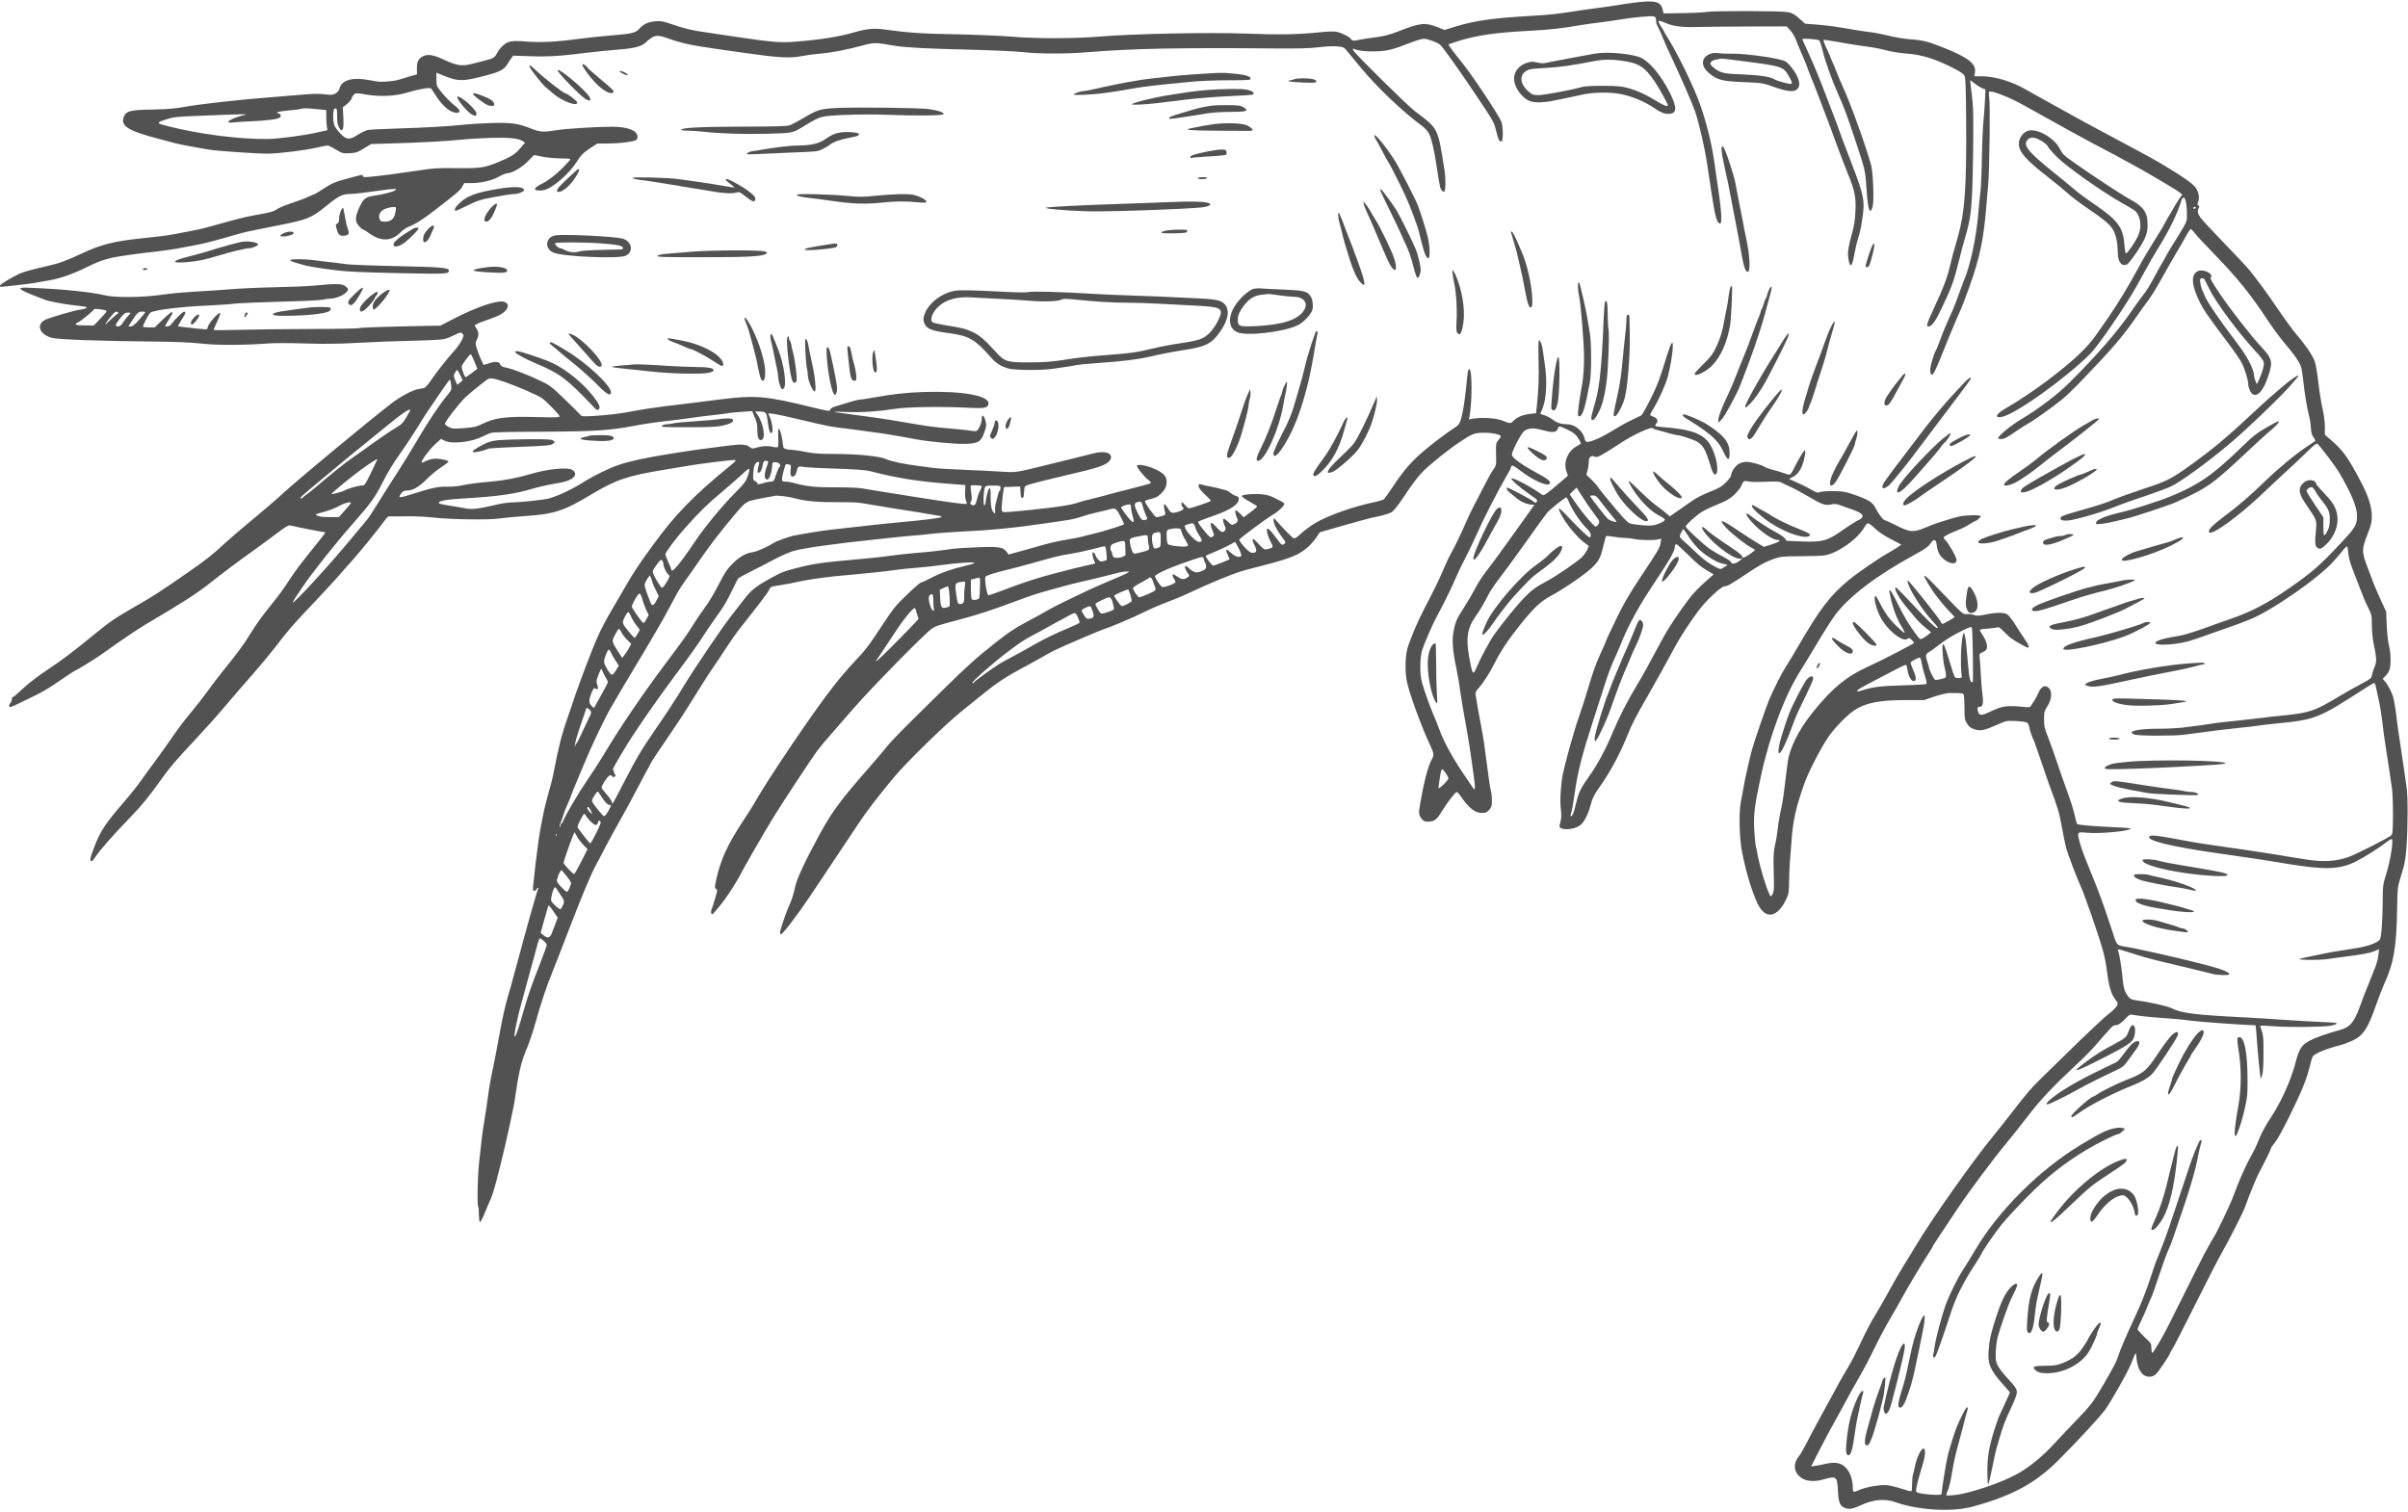 <?xml version="1.0" encoding="UTF-8" standalone="no"?><svg xmlns="http://www.w3.org/2000/svg" xmlns:xlink="http://www.w3.org/1999/xlink" fill="#525252" height="1529.8" preserveAspectRatio="xMidYMid meet" version="1" viewBox="230.0 1135.8 2435.6 1529.8" width="2435.6" zoomAndPan="magnify"><g id="change1_1"><path d="M18830 24695 c-58 -7 -134 -18 -170 -25 -36 -6 -130 -20 -210 -30 -80 -11 -172 -23 -205 -29 -188 -30 -280 -40 -465 -50 -369 -21 -560 -47 -752 -106 l-117 -36 -78 31 c-120 46 -169 41 -383 -43 -89 -35 -142 -49 -235 -62 -66 -8 -139 -20 -163 -25 -60 -14 -76 -12 -88 8 -14 22 -97 63 -149 73 -23 5 -94 2 -170 -6 -214 -22 -403 -26 -736 -13 -373 14 -1130 -1 -1474 -29 -275 -23 -659 -23 -915 -1 -107 9 -355 19 -550 23 -335 5 -503 17 -717 48 -108 16 -181 9 -309 -27 -158 -46 -346 -76 -606 -96 -149 -11 -222 -5 -563 45 -93 14 -233 35 -310 46 -164 23 -234 39 -370 86 -85 30 -110 34 -165 30 -66 -4 -126 -31 -159 -71 -39 -46 -72 -55 -272 -71 -107 -9 -243 -23 -304 -31 -249 -34 -413 -44 -562 -33 -162 13 -197 6 -251 -45 -19 -17 -42 -47 -52 -67 -26 -50 -39 -58 -127 -80 -43 -11 -103 -27 -133 -34 -98 -25 -151 -17 -281 44 -100 46 -156 57 -201 38 -53 -22 -73 -58 -71 -129 l1 -58 -71 -20 c-40 -12 -83 -25 -97 -30 -57 -20 -191 -31 -243 -21 -29 6 -87 15 -129 21 -134 17 -227 -18 -243 -92 -4 -18 -19 -37 -38 -49 -27 -17 -42 -19 -92 -13 -87 10 -133 9 -290 -5 -77 -6 -192 -16 -255 -21 -330 -25 -742 -71 -905 -101 -90 -16 -167 -22 -309 -25 -220 -3 -269 -14 -291 -68 -41 -98 32 -145 360 -231 55 -15 125 -33 155 -41 30 -8 107 -24 170 -35 63 -11 138 -24 165 -29 81 -15 491 -43 605 -42 118 1 372 33 500 62 47 11 93 20 103 20 10 0 48 -18 85 -41 64 -39 70 -40 137 -37 63 3 79 8 145 48 l74 45 231 7 c266 7 561 24 690 38 50 6 174 13 277 17 195 6 289 -3 336 -33 l23 -15 -42 -49 c-55 -66 -98 -94 -222 -145 -148 -61 -183 -66 -428 -64 -189 3 -234 0 -389 -24 -206 -31 -398 -56 -492 -64 -57 -5 -68 -3 -68 10 0 16 9 18 -220 -45 -63 -18 -108 -39 -172 -81 -47 -31 -89 -57 -92 -57 -3 0 -35 -14 -71 -30 -36 -17 -114 -46 -173 -65 -58 -19 -122 -46 -142 -60 -35 -24 -60 -31 -228 -61 -88 -15 -190 -41 -412 -104 -124 -35 -164 -43 -320 -72 -30 -5 -73 -13 -95 -18 -50 -10 -177 -26 -320 -40 -267 -27 -409 -63 -595 -151 -157 -74 -231 -101 -355 -129 -128 -28 -248 -61 -280 -77 -96 -48 -195 -108 -195 -120 0 -7 2 -13 4 -13 24 0 303 32 341 39 28 6 84 15 125 22 120 18 256 64 390 130 133 65 167 78 270 103 64 15 267 44 470 66 58 6 148 20 200 29 52 10 127 24 165 31 75 13 171 37 300 74 132 39 227 64 285 75 30 6 158 32 284 57 279 55 316 71 472 197 120 98 158 117 241 117 35 0 161 15 328 39 39 6 86 11 105 11 32 0 33 -1 15 -14 -24 -16 -127 -42 -212 -54 -84 -12 -107 -29 -148 -118 -45 -98 -46 -141 -4 -189 17 -19 36 -35 41 -35 6 0 33 -16 60 -36 118 -87 228 -85 318 6 25 25 63 52 85 59 58 20 150 78 262 166 232 179 259 203 278 238 l20 37 72 0 c101 0 207 25 279 65 34 19 73 35 86 35 47 0 146 57 208 121 l62 63 83 -17 c46 -9 128 -17 184 -17 55 0 101 -4 101 -8 0 -5 -35 -43 -77 -86 -74 -75 -153 -135 -218 -166 -35 -16 -65 -40 -65 -50 0 -15 50 -20 91 -11 89 20 256 164 333 287 42 67 62 87 128 132 l79 52 102 0 c112 0 249 16 285 33 18 8 22 18 20 40 -6 61 -102 97 -258 97 -158 0 -480 -20 -569 -36 -125 -21 -161 -18 -256 20 -123 50 -203 60 -412 53 -98 -4 -218 -11 -268 -17 -129 -15 -401 -30 -695 -39 -140 -4 -264 -11 -275 -15 -39 -15 -71 -31 -114 -58 -68 -42 -100 -38 -157 22 -26 27 -54 64 -61 81 -18 43 -17 165 1 172 23 9 26 -2 26 -82 0 -60 5 -83 21 -111 19 -31 22 -33 34 -17 9 13 11 46 8 121 l-6 102 42 33 c22 18 44 43 47 56 3 13 14 31 25 41 17 16 25 16 126 -1 142 -23 293 -16 413 21 121 36 229 54 241 40 5 -6 27 -38 48 -72 46 -73 107 -135 154 -158 40 -18 73 -21 82 -6 9 15 -6 34 -63 79 -29 23 -78 74 -110 112 -56 69 -57 70 -58 138 l0 68 60 -25 c165 -67 204 -67 461 2 123 33 166 57 196 108 13 21 32 50 42 63 l17 24 178 -6 c182 -6 300 2 572 36 85 10 225 25 310 31 157 12 236 31 276 68 92 83 111 87 227 47 141 -50 226 -69 482 -106 77 -11 203 -29 280 -40 354 -51 477 -58 590 -35 39 8 124 20 190 25 124 11 280 42 445 87 101 27 115 27 305 -6 101 -18 340 -31 750 -40 232 -6 478 -17 550 -25 166 -19 436 -19 657 -1 442 37 932 47 1888 38 245 -2 355 1 447 12 71 9 150 13 188 9 62 -6 68 -8 100 -47 19 -23 81 -97 137 -166 166 -201 434 -456 626 -595 22 -16 52 -50 66 -75 24 -45 54 -172 76 -325 6 -44 16 -105 21 -135 6 -30 12 -64 14 -75 6 -30 30 -59 43 -51 15 9 16 136 2 220 -69 432 -58 411 -296 591 -81 61 -603 577 -625 616 -10 20 -9 21 7 15 48 -19 138 -28 234 -23 110 5 157 17 347 91 51 20 107 36 126 36 36 0 139 -38 164 -61 30 -27 214 -286 378 -533 159 -237 167 -252 187 -335 22 -91 32 -111 54 -111 19 0 19 144 0 198 -24 67 -298 479 -411 617 -74 91 -129 165 -123 169 1 1 49 17 105 35 182 56 364 83 708 101 226 13 320 23 535 60 30 6 109 16 175 24 66 8 161 22 210 30 135 23 311 39 340 32 20 -5 25 -13 25 -36 0 -17 4 -38 9 -48 17 -32 60 -127 79 -177 11 -27 42 -97 70 -155 101 -217 209 -463 237 -545 42 -122 103 -393 125 -550 6 -44 15 -105 20 -135 5 -30 13 -86 19 -125 36 -241 56 -318 84 -323 15 -3 17 5 17 70 0 40 -14 165 -31 278 -16 113 -34 234 -39 270 -34 244 -114 534 -202 730 -11 25 -29 65 -40 90 -65 145 -171 347 -231 442 -21 31 -37 60 -37 63 0 4 -14 27 -31 52 -17 24 -27 48 -23 53 5 4 33 -3 63 -17 75 -35 175 -49 311 -44 63 2 297 4 519 5 l403 1 37 -41 c20 -23 42 -59 50 -80 8 -21 24 -61 36 -89 32 -71 91 -215 100 -245 4 -14 16 -43 25 -65 16 -35 67 -166 180 -465 16 -41 41 -109 55 -150 23 -65 111 -297 135 -355 70 -169 84 -238 77 -380 -4 -90 -13 -146 -35 -225 -36 -127 -46 -193 -37 -252 16 -103 38 -89 60 37 9 50 23 113 31 140 27 85 34 117 49 214 30 190 21 238 -107 571 -75 195 -118 308 -128 340 -4 14 -26 75 -50 135 -23 61 -64 169 -92 240 -60 158 -127 319 -185 443 -24 51 -43 95 -43 98 0 11 159 -1 171 -13 6 -6 22 -53 35 -105 29 -119 87 -280 154 -433 69 -156 87 -205 180 -485 98 -297 97 -293 110 -490 13 -202 35 -263 61 -167 16 59 5 344 -16 421 -56 201 -208 624 -288 796 -19 41 -46 107 -61 145 -15 39 -36 89 -47 112 -10 24 -19 45 -19 48 0 2 -13 31 -28 63 -32 65 -44 102 -34 102 15 -1 182 -28 302 -50 30 -5 93 -14 140 -20 47 -5 128 -21 180 -35 55 -15 146 -30 217 -35 148 -11 278 -51 453 -138 89 -45 118 -64 130 -87 11 -25 14 -109 17 -465 4 -668 -14 -916 -83 -1160 -55 -193 -60 -209 -80 -295 -27 -117 -69 -230 -154 -410 -51 -109 -68 -150 -75 -178 -6 -23 -4 -27 13 -27 32 0 71 55 134 190 102 216 119 264 168 460 29 117 36 140 59 223 24 82 31 106 44 167 28 123 39 296 44 715 4 292 2 452 -6 525 -7 58 -15 129 -18 159 l-6 53 45 -34 c24 -19 59 -40 77 -48 l33 -13 -5 -111 c-3 -61 -10 -160 -16 -219 -6 -59 -13 -221 -15 -360 -2 -139 -9 -290 -14 -337 -6 -47 -16 -146 -22 -220 -21 -257 -84 -550 -150 -695 -5 -11 -25 -67 -46 -125 -20 -58 -47 -127 -59 -155 -71 -157 -98 -222 -140 -335 -15 -41 -31 -79 -35 -85 -14 -19 -49 -130 -55 -175 -3 -25 -1 -51 4 -59 21 -31 35 -3 181 364 4 11 15 36 23 55 8 19 27 63 41 97 14 35 37 87 50 115 25 55 42 101 97 252 103 289 142 473 169 801 6 72 15 177 20 235 13 147 21 825 10 880 -5 25 -5 49 0 54 17 18 204 -55 345 -134 139 -78 349 -195 455 -253 30 -16 98 -53 150 -82 52 -29 154 -83 225 -120 72 -37 135 -71 140 -75 6 -4 60 -33 120 -65 124 -65 451 -258 492 -290 l26 -22 -25 -34 c-14 -19 -38 -56 -53 -84 -15 -27 -35 -61 -44 -75 -9 -14 -30 -50 -46 -80 -15 -30 -55 -98 -88 -150 -82 -130 -136 -221 -187 -315 -71 -131 -79 -144 -161 -281 -43 -71 -105 -167 -136 -212 -32 -45 -89 -127 -128 -183 -95 -137 -233 -267 -500 -469 -112 -85 -315 -221 -415 -277 -103 -59 -124 -103 -42 -88 135 25 643 387 895 639 79 79 348 471 467 681 9 17 47 86 85 155 37 69 100 177 139 240 109 174 194 351 231 477 3 11 12 24 20 26 19 8 35 -71 35 -169 0 -82 13 -54 -159 -332 -28 -46 -51 -85 -51 -88 0 -2 -11 -21 -23 -42 -13 -20 -43 -73 -67 -117 -89 -165 -96 -176 -160 -260 -26 -33 -66 -89 -90 -125 -143 -211 -357 -459 -640 -740 -118 -118 -314 -267 -480 -365 -109 -65 -240 -172 -240 -196 0 -5 15 -9 33 -8 32 1 62 17 173 95 33 23 75 49 94 59 46 23 256 172 345 245 39 32 115 104 170 161 342 356 444 473 590 685 37 54 89 126 115 160 26 33 87 132 135 220 49 87 114 202 145 254 32 52 76 129 98 170 22 41 45 75 51 75 5 0 23 -18 39 -40 16 -22 114 -127 218 -234 207 -213 351 -391 509 -631 56 -85 136 -195 179 -245 94 -108 152 -192 170 -243 7 -20 18 -93 25 -162 12 -114 38 -271 62 -361 5 -20 11 -64 13 -98 2 -44 10 -71 25 -91 11 -16 21 -31 21 -34 0 -3 -39 -31 -87 -62 -113 -74 -289 -220 -423 -350 -146 -142 -273 -251 -405 -349 -138 -104 -183 -152 -155 -170 35 -22 305 175 525 385 113 107 221 208 285 266 30 27 103 96 163 154 92 90 109 102 121 90 44 -48 180 -229 212 -282 126 -215 184 -354 184 -441 0 -95 -14 -119 -161 -276 -214 -229 -290 -296 -519 -455 -223 -156 -384 -240 -594 -313 -56 -19 -123 -43 -151 -53 -177 -66 -309 -109 -370 -119 -123 -21 -179 -33 -212 -48 -120 -52 113 -58 302 -8 28 8 102 32 165 55 63 23 167 60 230 81 63 22 124 44 135 49 11 4 47 18 80 31 218 83 710 424 862 597 38 42 81 94 97 115 16 21 32 34 36 30 5 -4 10 -35 12 -68 3 -39 18 -97 45 -165 23 -58 58 -150 79 -205 20 -55 54 -135 76 -177 36 -74 38 -82 38 -175 0 -54 7 -132 15 -173 37 -182 37 -198 5 -275 -7 -16 -16 -45 -19 -64 -5 -30 -15 -38 -106 -86 -55 -28 -156 -86 -225 -127 -250 -150 -293 -165 -560 -193 -80 -8 -181 -19 -225 -25 -178 -21 -255 -30 -360 -40 -60 -6 -130 -15 -155 -20 -44 -8 -133 -20 -299 -40 -46 -5 -154 -10 -240 -10 -207 0 -317 -29 -230 -59 40 -14 401 -15 501 -1 257 35 459 60 563 70 66 6 145 15 175 20 30 5 105 14 165 20 431 42 443 47 937 366 37 24 73 45 80 46 7 2 15 -13 19 -37 4 -22 17 -80 28 -130 12 -49 28 -147 36 -217 7 -70 25 -196 38 -280 14 -84 30 -191 37 -238 6 -47 16 -116 23 -155 6 -38 11 -159 11 -268 -1 -181 -3 -200 -20 -217 -25 -24 -362 -195 -434 -219 -127 -44 -256 -51 -435 -22 -33 5 -89 14 -125 20 -36 5 -92 15 -125 21 -33 5 -136 22 -230 36 -164 25 -196 29 -370 54 -182 26 -279 41 -370 59 -284 54 -349 61 -358 38 -15 -41 236 -101 703 -168 113 -16 234 -34 270 -39 36 -6 97 -15 135 -20 39 -5 99 -15 135 -21 36 -6 88 -14 115 -19 409 -69 559 -67 723 12 96 47 237 136 344 218 14 11 29 17 32 12 14 -23 -17 -214 -54 -337 -40 -130 -40 -133 -40 -296 -1 -186 -14 -365 -30 -383 -27 -33 -122 -67 -235 -85 -191 -29 -278 -44 -360 -62 -49 -11 -115 -24 -145 -30 -30 -6 -62 -14 -70 -18 -27 -11 193 -13 273 -2 42 6 114 16 160 22 192 24 278 40 322 59 l48 20 -7 -62 c-4 -35 -20 -94 -36 -133 -15 -38 -48 -119 -72 -180 -25 -60 -60 -150 -77 -200 -60 -166 -101 -214 -206 -243 -134 -37 -248 -77 -299 -105 -88 -47 -110 -81 -147 -222 -47 -183 -148 -405 -257 -568 -37 -56 -83 -138 -101 -182 -46 -112 -60 -140 -105 -220 -45 -80 -124 -262 -166 -381 -23 -68 -175 -387 -200 -419 -4 -5 -21 -36 -39 -67 -17 -32 -44 -82 -60 -110 -16 -29 -99 -195 -185 -368 -203 -408 -187 -377 -263 -512 -37 -64 -70 -115 -75 -112 -4 3 -8 25 -8 50 0 35 -5 50 -24 67 -14 12 -30 28 -38 36 -7 7 -28 28 -45 46 -18 19 -33 37 -33 40 0 4 16 42 36 84 20 42 45 99 56 126 18 45 31 77 59 140 5 11 35 100 68 197 33 98 67 194 76 215 10 21 21 48 26 61 5 12 13 32 19 45 8 19 47 133 148 432 17 50 46 144 65 210 33 115 41 147 67 280 7 33 17 73 22 88 11 29 6 43 -10 33 -10 -6 -80 -178 -101 -246 -6 -19 -47 -143 -92 -275 -44 -132 -96 -287 -115 -345 -29 -87 -97 -266 -135 -355 -4 -11 -29 -81 -53 -156 -46 -140 -94 -263 -148 -379 -106 -227 -165 -366 -188 -440 -11 -37 -42 -97 -142 -270 -106 -182 -133 -218 -281 -370 -62 -64 -158 -166 -215 -228 -111 -121 -230 -221 -345 -291 -129 -79 -382 -174 -587 -220 -62 -14 -156 -22 -163 -15 -3 4 2 23 12 43 10 20 26 79 35 131 10 52 21 118 26 145 5 28 20 95 35 150 52 193 67 250 75 285 4 19 15 56 23 82 15 49 13 65 -7 45 -14 -14 -82 -155 -103 -212 -26 -73 -74 -229 -84 -275 -19 -90 -59 -336 -59 -362 0 -27 -1 -28 -61 -28 -33 0 -91 5 -130 11 -62 11 -69 14 -69 35 0 26 28 134 66 257 30 96 33 170 7 165 -24 -4 -65 -91 -82 -170 -7 -35 -17 -76 -22 -92 -5 -16 -9 -60 -9 -97 0 -37 -3 -70 -7 -72 -5 -3 -48 8 -96 24 -48 16 -114 32 -146 36 -79 8 -217 -17 -298 -53 -48 -22 -53 -18 -53 34 0 72 -26 148 -66 192 -49 54 -108 66 -207 44 -40 -9 -89 -19 -110 -21 l-38 -5 60 118 c63 123 135 260 175 329 13 22 42 76 66 120 96 179 116 215 187 338 41 71 110 202 152 290 43 89 114 223 158 297 44 74 101 176 128 225 45 85 198 340 271 452 19 29 34 55 34 58 0 5 62 99 253 385 120 179 363 504 490 657 45 54 141 174 212 267 132 172 257 305 488 520 71 65 160 155 199 200 165 191 180 206 199 206 32 0 60 18 107 67 38 41 45 45 75 39 54 -11 215 -27 352 -36 72 -4 180 -15 242 -24 81 -11 552 -45 645 -46 3 0 9 -42 11 -92 7 -103 23 -288 35 -388 l8 -65 14 40 c10 28 14 92 14 220 1 150 -2 188 -17 228 -10 27 -17 51 -14 53 2 2 71 -1 153 -7 149 -10 469 -7 554 6 25 4 53 13 62 20 15 10 -13 13 -145 18 -89 4 -254 13 -367 21 -113 8 -299 20 -415 26 -507 25 -644 43 -743 94 -35 18 -226 62 -325 74 -86 11 -98 17 -133 77 -19 32 -26 66 -35 151 -10 109 -32 245 -45 277 -8 22 -10 23 119 -18 62 -20 130 -41 152 -47 90 -25 156 -41 225 -57 72 -16 421 -101 463 -112 43 -12 154 -15 164 -5 12 11 -30 35 -107 60 -85 28 -412 109 -630 157 -80 17 -163 35 -185 40 -22 5 -65 14 -95 19 -131 22 -112 1 -174 189 -79 240 -123 362 -209 572 -80 196 -97 243 -118 325 -19 78 -15 82 77 72 129 -13 444 17 444 42 0 4 -75 11 -167 14 -218 10 -363 22 -374 33 -4 4 -15 44 -24 88 -9 44 -42 148 -72 230 -30 83 -78 218 -105 300 -27 83 -69 197 -91 255 -37 92 -42 115 -42 185 0 74 2 84 34 133 42 65 50 145 17 181 -38 42 -80 22 -112 -54 -8 -21 -26 -53 -37 -69 -12 -17 -27 -40 -33 -51 -8 -14 -20 -19 -40 -17 -214 20 -242 16 -371 -44 -87 -42 -110 -43 -124 -7 -13 35 -7 59 13 55 32 -5 42 35 30 122 -6 45 -14 137 -17 206 -3 69 -8 144 -11 166 -6 40 -5 42 33 60 31 15 39 25 41 51 3 31 -21 91 -60 146 -23 32 -22 33 79 41 39 3 79 9 88 12 11 5 31 -8 63 -43 26 -27 61 -59 79 -71 43 -31 153 -92 164 -92 19 0 7 32 -32 87 -22 32 -64 96 -93 143 -29 46 -64 93 -79 104 -33 25 -111 25 -226 1 -64 -13 -90 -14 -108 -6 -13 6 -46 11 -72 11 -53 0 -20 -30 -338 300 -124 128 -130 118 -28 -45 36 -58 142 -189 189 -235 25 -24 46 -47 46 -50 0 -6 -114 -70 -124 -70 -3 0 -13 14 -22 32 -14 26 -197 260 -270 345 -11 12 -27 31 -37 43 -30 36 -31 15 -1 -52 40 -89 141 -240 218 -325 37 -39 66 -74 66 -77 0 -25 -47 14 -162 135 -171 182 -256 269 -263 269 -11 0 -4 -31 16 -67 32 -57 56 -90 132 -181 80 -97 98 -115 162 -167 l47 -39 -28 -24 c-16 -13 -41 -29 -55 -37 -26 -14 -28 -13 -67 38 -68 89 -127 187 -191 320 -57 115 -81 150 -81 115 0 -7 12 -58 25 -113 26 -99 60 -181 111 -262 14 -24 22 -43 17 -43 -5 0 -42 31 -81 69 -75 74 -120 136 -176 248 -27 54 -36 64 -42 50 -10 -27 14 -122 50 -196 66 -137 231 -272 281 -231 13 11 20 9 40 -10 14 -13 25 -27 25 -31 0 -9 -313 -171 -472 -244 -213 -97 -355 -214 -548 -453 -151 -187 -243 -373 -260 -527 -4 -38 -13 -106 -19 -150 -6 -44 -15 -116 -20 -160 -6 -44 -15 -100 -21 -125 -20 -90 -32 -157 -40 -235 -5 -44 -16 -111 -26 -150 -12 -50 -16 -104 -15 -190 2 -66 3 -156 4 -200 1 -56 -3 -89 -15 -109 -15 -29 -16 -29 -27 -8 -33 61 -102 289 -121 397 -7 39 -17 86 -22 105 -4 19 -11 94 -15 165 -7 151 5 243 68 535 89 412 243 821 402 1070 30 47 108 175 173 285 65 110 145 234 176 276 144 191 421 401 803 609 107 58 141 82 163 117 33 49 56 41 62 -22 3 -28 13 -63 22 -80 48 -90 178 -139 178 -67 0 28 -85 177 -115 202 -8 7 -15 18 -15 25 0 12 61 42 160 81 25 10 69 32 98 51 29 18 55 33 58 33 15 0 64 43 59 51 -8 13 -143 11 -207 -2 -49 -10 -119 -30 -223 -64 -22 -7 -80 -29 -127 -49 -126 -52 -159 -50 -294 19 -60 30 -114 55 -121 55 -14 0 -66 68 -89 116 -32 67 -76 94 -244 150 -72 23 -102 28 -195 28 -63 0 -119 -5 -130 -11 -17 -9 -31 -5 -80 23 -53 31 -91 49 -200 98 l-30 13 42 22 c49 25 86 81 108 165 17 67 20 115 5 100 -16 -16 -76 -119 -106 -183 -17 -35 -35 -61 -44 -61 -8 0 -38 8 -67 19 -28 10 -75 24 -104 31 -29 7 -67 21 -83 31 -39 23 -139 49 -186 49 -19 0 -51 -8 -70 -19 -37 -19 -80 -82 -80 -116 0 -12 -24 -44 -53 -73 -44 -44 -71 -59 -163 -95 -60 -24 -137 -62 -169 -85 -33 -23 -99 -69 -148 -103 l-87 -61 -38 33 c-21 19 -66 53 -99 77 -33 23 -108 90 -167 148 -59 58 -110 104 -112 101 -3 -3 5 -22 17 -43 73 -131 198 -263 293 -309 31 -15 56 -33 56 -40 0 -16 -62 -46 -119 -57 -47 -9 -213 7 -244 23 -9 6 -35 29 -56 52 -67 73 -261 309 -261 317 0 4 -26 33 -57 64 l-57 56 12 45 c7 25 12 63 12 84 0 49 21 69 59 55 24 -10 37 -5 112 40 47 29 116 72 154 98 121 80 301 163 320 149 5 -5 21 -11 35 -15 152 -43 201 -56 219 -56 10 0 47 -9 82 -21 169 -54 185 -73 259 -317 24 -79 60 -81 60 -4 0 61 -23 149 -57 218 -65 134 -190 184 -511 207 -63 5 -71 11 -48 36 23 25 8 55 -34 69 -16 6 -30 14 -30 18 0 3 16 32 35 64 57 94 125 247 146 328 26 100 49 245 49 302 -1 40 -2 43 -14 27 -8 -10 -28 -64 -45 -120 -66 -215 -93 -290 -136 -379 -64 -134 -113 -222 -127 -230 -7 -4 -44 -21 -83 -39 -38 -18 -87 -43 -108 -56 -21 -13 -53 -32 -70 -42 -18 -10 -63 -37 -102 -59 -77 -44 -167 -77 -188 -69 -8 3 -17 18 -20 34 -15 74 -97 142 -172 143 -64 1 -110 15 -151 48 -22 17 -58 36 -81 43 -24 7 -43 13 -43 15 0 1 8 22 19 46 42 99 53 284 25 463 -8 55 -17 118 -20 140 -7 52 -24 95 -37 95 -7 0 -8 -65 -5 -197 5 -183 0 -304 -18 -474 l-7 -67 -61 -7 c-73 -8 -131 -32 -168 -70 -30 -30 -30 -30 -118 5 -60 23 -206 32 -289 17 l-43 -8 6 33 c27 149 27 466 -1 475 -14 5 -17 -13 -33 -182 -15 -146 -36 -273 -56 -334 -12 -37 -24 -52 -62 -76 -74 -47 -230 -165 -322 -244 -114 -98 -195 -191 -294 -341 -45 -69 -90 -131 -98 -138 -9 -7 -49 -19 -89 -28 -212 -43 -471 -134 -604 -212 -44 -26 -108 -73 -143 -105 -49 -46 -66 -56 -80 -48 -17 9 -122 117 -172 176 -23 28 -25 28 -28 9 -4 -31 30 -102 81 -169 41 -54 44 -61 30 -72 -25 -20 -29 -17 -75 45 -56 77 -89 112 -99 106 -14 -8 4 -78 33 -131 32 -58 30 -61 -36 -77 -26 -6 -34 -1 -80 48 -28 31 -55 56 -59 56 -13 0 -7 -28 14 -68 26 -49 20 -72 -20 -72 -23 0 -41 13 -85 60 -30 33 -53 66 -51 73 6 15 272 213 339 252 55 32 116 89 116 109 0 7 -12 18 -27 25 -16 8 -37 18 -48 24 -61 32 -80 39 -134 47 -80 11 -221 1 -221 -16 0 -7 34 -31 75 -54 41 -23 77 -45 80 -49 2 -5 -27 -32 -66 -60 l-70 -52 -34 36 c-19 19 -39 35 -45 35 -11 0 -5 -42 12 -77 14 -28 7 -45 -25 -62 -25 -13 -29 -12 -69 25 -37 33 -43 36 -46 20 -2 -10 4 -36 13 -57 15 -31 15 -41 5 -54 -20 -25 -40 -18 -82 30 -65 74 -82 59 -40 -39 15 -37 15 -39 -3 -52 -18 -13 -22 -11 -50 18 -46 51 -95 116 -95 126 0 11 5 13 170 72 164 59 240 111 240 166 0 15 -8 24 -27 29 -15 3 -40 17 -56 31 -16 13 -41 26 -55 29 -15 3 -40 10 -57 15 -16 5 -59 14 -95 21 -36 6 -75 15 -88 20 -17 7 -24 5 -28 -6 -8 -19 25 -63 83 -114 25 -23 44 -44 41 -47 -9 -8 -202 -74 -219 -74 -9 0 -27 13 -40 30 -13 16 -27 30 -31 30 -12 0 -10 -38 2 -45 25 -15 7 -35 -45 -51 -63 -18 -71 -15 -106 42 -37 61 -47 42 -24 -48 6 -22 2 -26 -33 -36 -22 -7 -47 -12 -56 -12 -14 0 -116 141 -116 162 0 4 19 12 43 18 74 19 78 21 113 52 45 40 64 77 64 126 0 49 -23 80 -89 115 -82 45 -211 73 -211 45 0 -17 75 -110 109 -136 17 -12 31 -26 31 -31 0 -10 -1 -11 -200 -62 -85 -21 -202 -52 -260 -68 -58 -16 -130 -34 -160 -41 -30 -6 -80 -20 -110 -30 -30 -11 -82 -23 -115 -29 -173 -30 -625 -77 -650 -68 -15 6 -16 17 -10 90 4 45 10 100 14 122 l7 40 81 3 82 3 3 -58 c2 -44 7 -58 18 -58 11 0 16 14 18 58 3 55 5 59 35 72 29 12 265 71 497 125 226 52 308 83 336 125 45 69 -43 105 -173 69 -32 -9 -105 -27 -163 -41 -58 -14 -195 -48 -305 -75 -310 -77 -310 -77 -459 -67 -72 5 -243 13 -381 19 -137 5 -277 14 -310 19 -33 5 -103 15 -155 21 -136 17 -268 45 -321 69 -65 29 -288 51 -519 51 -148 0 -209 4 -287 20 -54 11 -116 20 -138 21 -56 1 -90 12 -92 29 -14 103 -27 162 -39 177 -13 16 -15 8 -12 -79 3 -62 0 -99 -7 -101 -5 -2 -26 0 -45 4 -53 13 -110 10 -164 -6 -45 -14 -50 -13 -72 4 -37 29 -80 32 -209 16 -66 -9 -154 -20 -195 -25 -93 -11 -193 -26 -285 -40 -38 -6 -95 -15 -125 -20 -235 -37 -402 -73 -515 -112 -88 -29 -253 -110 -332 -160 -124 -80 -280 -155 -373 -179 -50 -13 -283 -38 -360 -39 -36 0 -94 -7 -130 -15 -229 -52 -281 -59 -349 -46 -36 7 -91 17 -121 21 -132 21 -151 26 -151 35 -2 20 72 34 242 44 365 22 530 46 714 102 39 11 104 27 145 35 41 7 102 18 135 25 127 23 181 85 113 128 -48 30 -255 9 -428 -44 -124 -37 -259 -63 -395 -75 -134 -11 -221 -23 -310 -41 -33 -7 -95 -12 -138 -10 -86 2 -150 -12 -354 -77 -129 -41 -143 -40 -102 12 15 19 30 26 57 26 59 1 117 34 195 112 40 40 107 96 149 123 43 28 76 54 75 60 -2 5 -32 15 -68 21 -67 13 -115 7 -172 -23 -16 -8 -31 -13 -33 -11 -10 11 79 134 134 183 l62 57 38 -18 c75 -37 270 -15 387 44 27 13 63 29 80 35 19 7 209 11 515 12 526 2 688 12 943 61 121 23 205 34 462 64 50 6 115 15 145 20 30 5 102 14 160 20 58 6 130 15 160 20 30 6 101 13 156 16 l102 7 14 -34 c34 -78 38 -93 38 -155 0 -69 12 -104 35 -104 55 0 32 165 -36 261 l-20 29 38 -1 c73 -1 77 -6 89 -108 12 -93 27 -129 43 -102 12 19 1 99 -21 150 l-18 43 47 -6 c62 -9 99 -17 323 -70 224 -53 268 -62 390 -76 52 -6 127 -15 165 -21 39 -5 104 -14 145 -20 41 -5 100 -14 130 -19 163 -27 203 -34 290 -51 141 -26 410 -51 508 -47 128 5 154 21 186 111 24 66 25 76 14 121 -16 61 -38 73 -38 22 0 -51 -37 -126 -62 -126 -10 0 -49 4 -86 10 -37 5 -130 14 -207 20 -77 6 -205 22 -285 36 -293 50 -358 61 -450 73 -109 15 -203 28 -305 41 -137 18 -133 20 32 14 161 -5 321 6 493 33 119 19 482 24 735 10 163 -9 197 -2 203 40 12 81 -257 131 -642 120 -189 -6 -328 -21 -546 -61 -47 -9 -96 -16 -110 -16 -14 0 -66 -13 -115 -28 -50 -16 -111 -35 -137 -42 -27 -8 -48 -20 -48 -27 0 -24 -19 -22 -161 13 -496 122 -593 131 -959 85 -41 -6 -115 -15 -165 -21 -49 -6 -121 -15 -160 -20 -38 -5 -146 -18 -240 -29 -93 -11 -228 -32 -300 -46 -141 -28 -261 -42 -426 -52 -97 -5 -107 -4 -120 14 -8 10 -79 81 -158 157 -134 129 -150 141 -245 186 -140 66 -279 119 -343 132 -43 9 -57 16 -64 35 -10 28 -54 31 -119 8 -23 -8 -44 -15 -46 -15 -6 0 -54 109 -70 163 -17 54 -17 59 -1 92 22 46 21 73 -3 112 l-20 33 23 14 c12 8 65 28 117 46 52 17 112 42 132 56 73 47 86 102 29 122 -63 22 -277 -49 -508 -169 l-138 -71 -402 -8 c-222 -5 -409 -12 -415 -17 -7 -4 -233 -9 -503 -9 -269 -1 -599 -5 -733 -9 -133 -4 -242 -4 -242 0 0 4 16 41 36 82 19 41 34 79 32 85 -9 26 -128 -110 -128 -146 0 -9 -8 -16 -17 -16 -20 0 -176 17 -241 25 l-43 6 23 42 c13 23 31 53 40 66 16 22 16 41 0 41 -12 -1 -98 -84 -121 -117 -15 -23 -30 -33 -48 -33 l-25 0 24 43 c13 23 32 54 42 69 11 17 13 28 6 33 -5 3 -47 -30 -92 -74 l-83 -81 -56 0 c-30 0 -58 3 -62 6 -7 7 49 116 73 142 24 25 294 60 562 72 119 6 250 14 290 20 40 5 249 14 463 20 215 5 408 14 430 20 22 5 53 10 68 10 81 0 187 55 187 97 0 7 -15 22 -33 34 -35 22 -99 22 -317 1 -58 -6 -233 -13 -390 -16 -157 -3 -364 -13 -460 -21 -96 -8 -258 -19 -360 -24 -102 -6 -247 -19 -323 -31 -187 -27 -462 -31 -568 -7 -171 38 -425 64 -779 78 -123 6 -113 -12 46 -76 72 -28 142 -55 155 -57 97 -22 190 -38 288 -48 103 -12 111 -14 90 -26 -13 -7 -37 -13 -52 -14 -39 0 -330 -85 -366 -106 -88 -52 -49 -146 74 -180 64 -17 501 -33 1080 -38 186 -2 332 -9 435 -20 157 -18 421 -17 685 2 55 4 219 4 365 -1 197 -6 334 -4 535 7 149 8 394 18 545 21 151 3 295 10 319 16 25 5 73 24 108 41 59 30 64 31 80 15 16 -15 15 -20 -6 -65 -13 -27 -43 -71 -67 -98 -74 -81 -187 -224 -242 -306 -33 -49 -61 -79 -75 -82 -12 -3 -39 -8 -60 -11 -53 -9 -176 -74 -261 -139 -241 -185 -958 -780 -1106 -917 -58 -54 -188 -166 -290 -250 -102 -83 -232 -195 -290 -248 -143 -131 -179 -160 -375 -297 -270 -188 -359 -246 -540 -349 -195 -112 -256 -153 -409 -279 -225 -184 -316 -253 -490 -369 -66 -44 -159 -114 -206 -156 -46 -42 -93 -84 -104 -93 -11 -10 -23 -18 -28 -18 -4 0 -8 -10 -8 -22 0 -12 -7 -29 -16 -39 -9 -10 -14 -25 -11 -33 5 -12 21 -8 84 24 43 21 122 59 175 84 54 26 135 72 180 103 134 92 227 153 232 153 9 0 189 111 251 154 33 23 128 90 210 148 83 58 202 136 265 173 357 210 498 301 635 409 128 101 288 222 435 326 80 57 192 140 249 183 76 58 109 77 125 74 68 -17 323 -67 338 -67 10 0 18 -3 18 -7 0 -3 -51 -69 -114 -147 -148 -184 -175 -220 -241 -319 -72 -109 -108 -159 -174 -241 -105 -129 -157 -201 -229 -316 -71 -115 -130 -195 -273 -371 -42 -52 -114 -146 -159 -209 -46 -63 -127 -167 -180 -230 -53 -63 -128 -162 -167 -220 -39 -58 -113 -162 -164 -231 -52 -70 -122 -166 -156 -215 -34 -49 -112 -148 -174 -219 -194 -226 -238 -291 -299 -445 -50 -127 -57 -160 -31 -160 5 0 22 21 38 46 43 65 165 205 333 379 132 136 210 232 340 415 76 107 145 187 330 385 99 105 232 253 297 331 65 77 186 218 270 313 84 95 199 234 257 309 122 160 175 221 381 437 84 88 187 201 231 250 43 50 107 121 142 160 72 79 279 332 336 412 37 51 39 53 84 51 26 -1 101 0 167 1 66 1 181 -5 255 -13 173 -20 558 -25 665 -9 44 7 157 17 250 24 298 19 399 52 671 216 251 151 371 192 739 252 105 17 213 35 240 40 109 20 460 64 480 59 13 -2 3 -15 -38 -48 -381 -310 -565 -499 -798 -820 -137 -188 -192 -271 -269 -405 -35 -60 -97 -168 -140 -240 -91 -155 -143 -260 -203 -415 -63 -158 -172 -454 -190 -515 -9 -27 -34 -102 -56 -165 -59 -165 -92 -296 -142 -560 -5 -25 -13 -61 -18 -80 -18 -69 -42 -156 -56 -205 -19 -67 -64 -292 -76 -385 -23 -165 -39 -301 -55 -457 -6 -54 -4 -63 10 -63 9 0 19 7 22 15 4 8 10 15 16 15 5 0 6 -6 1 -12 -4 -7 -15 -40 -24 -73 -10 -33 -36 -125 -59 -205 -23 -80 -52 -185 -65 -235 -13 -49 -32 -121 -43 -160 -11 -38 -34 -124 -52 -190 -17 -66 -44 -163 -60 -215 -15 -52 -33 -120 -39 -150 -7 -30 -16 -73 -21 -95 -5 -22 -14 -69 -20 -105 -27 -153 -61 -325 -89 -460 -11 -52 -25 -133 -31 -180 -15 -115 -26 -189 -43 -290 -16 -91 -28 -190 -52 -419 -15 -147 -20 -422 -8 -435 4 -3 7 -40 7 -81 1 -41 5 -75 11 -76 5 0 22 30 38 68 15 37 34 82 41 98 49 106 62 147 130 420 56 224 133 573 145 665 34 242 62 367 106 471 32 73 75 199 97 279 51 189 119 394 178 535 15 35 78 198 149 382 146 380 226 572 281 678 129 248 177 336 250 465 43 75 113 203 155 285 43 83 94 179 114 215 21 36 40 72 43 80 6 15 74 118 229 345 89 131 167 253 279 435 46 74 105 164 130 200 26 36 80 117 120 180 41 63 107 158 149 211 214 270 279 357 291 385 13 29 18 32 94 43 45 7 99 17 121 21 196 44 386 70 640 90 130 11 300 29 455 50 36 5 121 14 190 19 69 6 179 17 245 27 148 20 296 31 327 24 15 -4 -9 -13 -77 -29 -149 -35 -260 -74 -356 -125 -48 -25 -93 -46 -102 -46 -8 0 -72 -55 -141 -122 -112 -107 -140 -141 -236 -287 -159 -241 -184 -274 -295 -390 -55 -58 -150 -168 -210 -245 -195 -246 -671 -950 -803 -1186 -13 -25 -66 -108 -117 -185 -155 -234 -229 -397 -271 -594 -16 -77 -16 -84 -1 -92 12 -7 14 -16 7 -37 -4 -15 -16 -54 -25 -87 -9 -33 -22 -70 -27 -82 -6 -12 -7 -30 -4 -40 7 -16 11 -14 39 18 68 77 134 168 194 267 35 57 63 105 63 107 0 10 249 444 337 585 98 159 390 601 438 665 29 39 83 104 120 145 36 41 144 165 239 275 193 222 738 777 804 819 43 27 56 31 302 97 138 36 304 90 490 159 232 86 261 95 408 136 28 8 78 21 110 30 98 27 124 34 232 58 91 21 233 55 351 86 20 6 52 10 70 10 l34 0 -30 -18 c-16 -10 -88 -42 -160 -71 -71 -30 -168 -72 -215 -94 -182 -85 -348 -167 -410 -202 -36 -20 -88 -49 -115 -65 -28 -15 -86 -47 -130 -70 -100 -53 -174 -103 -295 -199 -196 -155 -282 -232 -525 -471 -436 -428 -520 -513 -590 -600 -38 -47 -112 -134 -166 -195 -281 -320 -375 -447 -491 -660 -156 -286 -242 -470 -257 -552 -12 -60 -36 -136 -61 -188 -27 -56 -90 -243 -90 -266 0 -10 4 -19 9 -19 18 0 176 208 296 388 68 103 188 282 265 397 78 116 176 264 220 330 76 117 208 289 366 478 123 148 519 534 676 660 79 63 186 149 238 192 120 97 228 168 355 235 55 29 145 79 200 110 55 32 123 69 151 83 59 30 457 201 494 212 68 21 287 113 389 164 64 31 154 72 201 90 164 63 216 85 330 139 131 62 379 165 454 188 63 20 77 23 251 68 277 72 355 105 447 186 25 22 62 64 82 94 l35 53 183 53 c281 80 316 89 417 110 51 11 109 29 127 41 22 14 65 67 121 152 79 121 146 210 198 262 75 74 251 216 365 292 131 88 154 97 250 97 84 1 170 -18 170 -37 0 -5 -11 -23 -25 -39 -24 -28 -25 -35 -23 -141 3 -112 3 -112 -30 -159 -18 -26 -59 -100 -92 -165 -33 -65 -79 -154 -102 -198 -24 -44 -58 -116 -77 -160 -52 -121 -119 -260 -156 -324 -18 -31 -52 -104 -76 -161 -39 -95 -90 -199 -205 -420 -61 -117 -140 -308 -160 -385 -23 -91 -23 -247 -1 -341 32 -136 149 -454 233 -632 39 -84 41 -99 15 -144 -35 -61 -78 -223 -117 -448 -17 -94 -14 -114 17 -153 17 -22 29 -27 65 -27 61 0 86 19 139 106 52 86 135 194 150 194 6 0 21 -17 35 -37 85 -124 147 -175 218 -175 40 0 51 5 74 31 24 27 28 40 28 95 0 35 -4 76 -9 92 -5 16 -14 67 -20 114 -6 47 -18 137 -27 200 -9 63 -20 145 -24 181 -5 37 -22 136 -39 220 -16 85 -33 177 -36 204 -4 28 -9 58 -11 67 -3 10 9 33 29 55 52 59 113 154 164 255 58 117 140 241 258 388 135 169 208 238 305 290 155 84 375 237 439 305 62 67 72 89 110 250 7 27 14 52 17 54 2 3 36 0 75 -7 38 -7 91 -12 117 -12 26 0 67 -5 91 -11 54 -12 193 -15 240 -4 l34 7 -7 -41 c-8 -53 -18 -69 -197 -339 -110 -165 -174 -274 -234 -397 -87 -179 -125 -261 -125 -270 0 -3 -20 -49 -45 -101 -49 -105 -86 -207 -139 -389 -19 -66 -57 -183 -84 -260 -54 -154 -143 -475 -167 -599 -20 -108 -28 -268 -17 -344 8 -58 5 -101 -13 -158 -17 -55 136 -54 210 1 35 26 78 108 99 187 21 81 41 124 94 196 103 143 210 342 286 532 40 102 87 193 201 390 74 128 198 352 275 495 55 103 154 255 243 373 74 100 227 242 259 242 27 0 66 22 213 120 146 98 201 128 295 161 59 20 84 23 260 24 107 0 218 4 245 9 136 22 340 168 406 290 9 17 23 32 32 34 9 2 40 -21 70 -50 36 -35 89 -72 161 -109 l108 -57 -43 -29 c-24 -16 -71 -45 -104 -63 -89 -50 -299 -195 -385 -266 -192 -159 -291 -290 -517 -679 -38 -66 -91 -154 -118 -195 -43 -66 -119 -217 -170 -335 -29 -68 -156 -436 -175 -510 -11 -38 -28 -113 -40 -165 -11 -52 -25 -113 -30 -135 -5 -22 -13 -68 -19 -102 -6 -35 -17 -91 -23 -125 -21 -104 -15 -363 11 -498 40 -206 99 -403 158 -528 78 -166 201 -147 291 45 24 52 27 70 28 178 1 66 4 154 8 195 3 41 11 140 17 220 15 205 43 329 129 575 40 111 157 342 235 460 63 95 190 227 270 281 113 76 255 104 524 104 l183 0 105 36 c58 19 124 35 147 35 143 0 143 0 150 -24 3 -12 6 -71 6 -132 0 -94 3 -115 21 -145 27 -43 43 -56 95 -70 50 -14 92 -4 218 52 89 40 90 40 187 36 56 -3 105 -10 113 -17 8 -7 18 -27 21 -44 8 -43 26 -92 57 -162 4 -11 35 -99 67 -195 32 -96 73 -213 90 -260 72 -190 93 -261 116 -395 14 -77 33 -172 43 -210 19 -68 107 -302 152 -400 37 -80 182 -501 216 -624 25 -90 33 -129 49 -253 17 -128 43 -212 81 -257 13 -16 24 -34 24 -41 0 -22 -40 -68 -93 -106 -28 -21 -154 -137 -279 -258 -124 -122 -289 -282 -365 -356 -135 -130 -173 -174 -348 -401 -44 -57 -122 -156 -174 -219 -211 -257 -622 -840 -787 -1116 -22 -38 -77 -128 -122 -200 -45 -73 -104 -176 -133 -230 -29 -55 -85 -153 -124 -219 -81 -134 -108 -184 -193 -365 -32 -69 -79 -159 -104 -200 -55 -91 -117 -201 -188 -335 -29 -55 -83 -154 -120 -220 -36 -66 -90 -167 -119 -225 -30 -58 -64 -117 -77 -132 -68 -82 -47 -181 48 -229 45 -23 124 -25 194 -5 140 40 146 35 154 -113 6 -125 21 -157 80 -177 39 -13 75 -5 159 34 122 56 239 65 346 27 226 -81 570 -101 775 -45 402 110 636 236 869 469 191 191 426 445 476 515 63 89 217 362 255 451 60 146 53 138 60 65 12 -119 59 -185 130 -185 30 0 47 8 70 30 27 26 140 195 140 210 0 3 12 24 27 48 15 23 115 220 224 437 108 217 227 449 264 515 92 163 220 415 241 473 59 163 122 314 156 376 46 84 108 211 108 223 0 5 18 30 40 57 22 26 82 134 134 240 144 292 186 397 221 541 9 39 21 78 26 87 17 31 137 81 284 118 28 7 82 28 122 46 106 50 153 122 236 359 25 72 61 164 79 205 100 218 128 378 134 776 3 195 6 218 30 295 46 145 55 191 65 329 14 187 15 511 1 595 -6 39 -16 108 -22 155 -7 47 -25 168 -40 270 -16 102 -32 214 -36 250 -7 77 -30 217 -39 245 -17 50 -55 123 -79 150 l-26 30 30 30 c17 17 35 47 40 66 15 52 12 171 -6 236 -9 32 -19 123 -23 203 l-6 145 -51 110 c-28 61 -60 135 -72 165 -11 30 -41 109 -66 174 -59 154 -59 180 -1 329 39 100 45 126 45 189 0 93 -36 205 -113 350 -124 237 -175 308 -288 408 l-74 64 0 81 c0 49 -9 119 -23 180 -13 55 -32 175 -43 267 -10 93 -27 189 -37 216 -23 61 -102 177 -182 267 -33 39 -119 156 -190 260 -117 173 -184 263 -289 396 -21 26 -135 148 -255 272 -120 124 -229 241 -242 261 -26 37 -30 66 -14 96 7 13 6 19 -4 23 -12 5 -12 12 -1 43 16 48 -1 113 -42 156 -50 54 -307 216 -528 333 -60 32 -126 67 -145 78 -19 11 -109 59 -200 107 -165 87 -255 136 -490 267 -69 39 -159 88 -200 111 -41 22 -106 59 -145 81 -133 78 -309 131 -438 131 l-78 0 6 33 c18 92 -61 155 -325 260 -144 58 -209 74 -335 82 -55 4 -149 20 -210 35 -60 15 -139 31 -175 35 -36 4 -103 13 -150 21 -213 38 -299 49 -428 59 l-94 7 -59 53 c-47 42 -69 54 -115 64 -69 13 -742 15 -824 2 -31 -5 -141 -11 -245 -12 l-189 -3 -7 32 c-18 89 -73 104 -289 77z m-13287 -1081 l57 -6 0 -67 c0 -36 3 -82 6 -101 l6 -35 -99 -22 c-140 -32 -392 -65 -503 -67 -287 -4 -697 49 -1010 129 -122 31 -123 35 -23 68 82 26 106 29 328 37 487 20 514 20 465 8 -135 -32 -220 -88 -112 -75 26 4 108 9 182 12 157 7 268 21 287 37 20 16 16 35 -9 42 -23 7 -23 7 -2 16 12 4 63 12 115 16 52 3 103 11 114 15 20 9 82 6 198 -7z m761 -992 c2 -4 0 -29 -6 -55 -12 -60 -45 -87 -105 -87 -38 0 -45 3 -54 28 -17 43 13 88 70 106 53 16 88 19 95 8z m18206 -2 c0 -5 -7 -10 -16 -10 -8 0 -12 5 -9 10 3 6 10 10 16 10 5 0 9 -4 9 -10z m-21138 -1039 c13 -5 2 -21 -53 -78 l-69 -73 -89 0 c-94 0 -118 9 -75 29 33 15 164 122 164 134 0 9 90 0 122 -12z m123 -21 c3 -5 3 -10 -2 -10 -4 0 -34 -25 -66 -55 -32 -30 -60 -55 -63 -55 -5 0 38 59 80 107 21 24 41 29 51 13z m275 4 c0 -3 -28 -37 -61 -75 -45 -50 -69 -69 -86 -69 l-25 0 19 29 c66 105 82 121 118 121 19 0 35 -3 35 -6z m-150 -9 c0 -2 -11 -15 -24 -28 -13 -13 -36 -43 -50 -65 -19 -31 -33 -42 -51 -42 -36 0 -31 17 21 83 37 46 51 57 75 57 16 0 29 -2 29 -5z m3478 -489 l30 -75 -51 -39 c-29 -21 -57 -41 -63 -45 -12 -7 -44 73 -44 108 0 16 79 123 91 124 4 1 20 -33 37 -73z m-143 -138 l25 -53 -27 -23 -28 -22 -17 37 c-10 21 -18 45 -18 53 0 15 26 60 35 60 2 0 16 -24 30 -52z m450 -70 c122 -42 331 -132 375 -163 49 -34 180 -169 180 -185 0 -11 -48 -12 -237 -7 -305 8 -413 -6 -544 -69 -61 -30 -84 -35 -187 -43 -109 -8 -120 -7 -154 12 -21 11 -38 25 -38 30 0 24 144 209 211 273 45 42 175 147 218 177 29 19 56 16 176 -25z m-542 -29 c6 -50 6 -51 -52 -122 -78 -96 -198 -278 -308 -467 -50 -85 -139 -230 -199 -322 -60 -92 -144 -225 -187 -295 -43 -71 -90 -142 -105 -159 -15 -18 -82 -99 -150 -180 -219 -267 -602 -684 -602 -656 0 5 44 74 98 153 102 151 332 440 507 639 189 215 230 272 305 422 47 94 108 195 180 296 60 84 140 206 179 270 38 64 86 140 106 167 19 28 74 107 121 178 47 70 89 127 93 127 5 0 11 -23 14 -51z m-413 -255 c0 -3 -18 -36 -40 -73 -35 -59 -50 -74 -113 -111 -40 -23 -133 -86 -207 -139 -74 -54 -173 -124 -220 -156 -77 -53 -238 -182 -379 -304 -30 -25 -70 -57 -90 -71 -20 -14 -37 -28 -39 -32 -2 -5 -10 -8 -18 -8 -21 0 1 20 212 195 268 223 326 271 458 377 67 54 163 133 215 175 134 111 221 169 221 147z m11724 -208 c43 -22 67 -43 88 -75 15 -25 28 -48 28 -53 0 -4 -17 -16 -37 -27 -94 -48 -143 -164 -109 -258 l15 -43 -87 -75 c-48 -42 -104 -87 -124 -102 -36 -24 -39 -25 -60 -9 -103 74 -287 171 -300 158 -10 -10 77 -87 185 -162 81 -56 82 -57 68 -78 -6 -10 -15 -8 -38 12 -22 19 -246 136 -260 136 -2 0 -3 -6 -3 -14 0 -7 15 -25 33 -39 17 -13 45 -36 61 -50 42 -37 105 -66 149 -69 l37 -3 -207 -290 c-113 -159 -237 -328 -274 -374 -37 -45 -90 -127 -118 -182 -29 -54 -78 -138 -109 -186 -80 -123 -93 -153 -113 -267 -13 -73 -3 -196 28 -336 20 -95 31 -162 48 -285 8 -60 31 -193 50 -295 30 -166 48 -279 86 -563 11 -75 9 -111 -5 -96 -2 2 -52 76 -111 164 -113 169 -195 321 -239 444 -15 41 -41 106 -58 145 -33 76 -91 238 -116 326 -22 78 -21 248 2 324 19 60 98 245 138 321 11 22 49 94 84 160 34 66 84 170 109 230 26 61 73 160 105 220 32 61 84 168 115 239 63 145 211 435 291 572 30 50 54 95 54 100 0 5 4 15 9 22 6 11 27 0 87 -46 135 -103 278 -166 299 -132 13 21 -18 48 -122 103 -161 87 -257 156 -261 188 -3 28 82 196 120 236 12 13 39 25 63 29 41 6 62 2 176 -27 60 -15 97 -6 105 26 5 21 10 24 33 19 14 -4 53 -21 85 -38z m-12120 -424 c-64 -130 -65 -132 -98 -132 -33 0 -152 -35 -171 -50 -12 -10 -128 -41 -133 -36 -5 6 212 184 308 253 88 63 152 104 156 100 2 -1 -26 -62 -62 -135z m4016 108 c0 -5 -6 -27 -14 -47 -31 -82 -27 -138 9 -131 19 3 44 82 45 140 0 33 10 40 49 32 30 -6 44 -35 23 -48 -5 -3 -19 -37 -32 -75 -21 -64 -26 -71 -50 -71 -15 0 -40 -4 -56 -9 -61 -19 -84 -22 -84 -9 0 7 -10 18 -22 23 -20 9 -22 16 -19 75 3 74 18 113 45 118 16 3 18 0 12 -25 -18 -74 -19 -83 -2 -83 18 0 34 34 43 88 5 25 10 32 29 32 13 0 24 -4 24 -10z m222 -30 c7 0 9 -17 5 -48 -6 -55 2 -76 29 -70 13 2 22 17 29 43 15 61 18 63 77 53 29 -5 177 -13 328 -17 191 -6 293 -14 335 -24 271 -71 500 -107 815 -130 l155 -12 -3 -63 c-2 -36 1 -76 8 -93 7 -16 11 -32 8 -34 -8 -8 -200 18 -523 70 -121 20 -276 44 -345 55 -69 11 -156 25 -195 32 -39 6 -155 11 -260 10 -192 -2 -300 9 -418 42 -32 9 -74 16 -92 16 -31 0 -35 3 -35 28 0 23 18 93 35 141 3 7 12 10 21 7 9 -3 20 -6 26 -6z m-412 -53 c0 -7 -9 -38 -20 -70 -17 -48 -37 -73 -128 -164 -124 -124 -303 -341 -403 -490 -152 -227 -239 -329 -239 -283 0 5 -13 39 -30 75 -16 36 -30 72 -30 79 0 20 108 165 199 266 143 161 216 233 361 355 80 67 174 150 210 183 67 63 80 71 80 49z m10185 -121 c28 0 91 2 140 4 57 2 97 0 110 -8 11 -6 52 -26 90 -43 39 -17 123 -62 188 -101 137 -81 169 -92 228 -79 35 8 53 6 98 -10 31 -11 88 -32 126 -45 108 -38 123 -71 47 -107 -27 -13 -86 -50 -133 -83 -177 -126 -218 -138 -446 -129 -81 3 -147 6 -147 8 -7 25 -38 50 -107 87 -88 48 -188 113 -251 163 -46 37 -58 30 -27 -15 74 -104 236 -228 299 -228 43 0 13 -23 -62 -46 l-77 -24 -88 53 c-48 30 -139 88 -200 130 -147 100 -179 102 -91 7 48 -52 204 -175 249 -196 21 -11 39 -22 39 -26 0 -10 -102 -78 -117 -78 -7 0 -13 7 -13 15 0 9 -44 45 -97 80 -160 106 -224 152 -257 184 -40 38 -63 42 -44 7 61 -111 294 -296 375 -296 l27 0 -34 -25 c-37 -27 -80 -33 -80 -11 0 8 -37 33 -82 56 -46 24 -105 59 -133 78 -69 49 -245 212 -245 227 0 17 103 111 165 150 28 17 99 51 159 75 87 35 120 54 166 96 32 30 63 69 70 86 22 54 29 59 69 51 20 -5 59 -8 86 -7z m-7836 -42 c4 -4 -3 -22 -29 -74 -4 -8 -13 -39 -20 -67 -14 -53 -28 -64 -58 -44 -11 7 -12 12 -1 29 10 15 10 36 3 85 -5 36 -8 69 -6 75 3 10 99 6 111 -4z m191 -18 c0 -14 -4 -27 -9 -30 -5 -3 -11 -16 -14 -28 -3 -13 -12 -50 -21 -82 -9 -33 -14 -72 -11 -88 9 -40 -13 -36 -31 7 -9 22 -14 69 -14 131 0 80 -2 95 -14 85 -12 -10 -31 -84 -38 -149 -2 -12 -7 -22 -13 -22 -12 1 -7 143 6 178 8 20 15 22 84 22 73 0 75 -1 75 -24z m5885 -88 c32 -51 85 -129 118 -172 58 -76 60 -81 46 -105 -8 -14 -21 -26 -29 -26 -17 0 -131 133 -206 243 l-57 83 33 34 c19 19 35 35 36 35 1 0 28 -42 59 -92z m-7965 -17 c103 -29 240 -41 440 -39 107 1 208 -3 240 -10 30 -6 89 -16 130 -22 41 -6 98 -15 125 -21 28 -5 111 -18 185 -29 74 -11 171 -27 215 -35 44 -8 98 -17 120 -20 29 -5 35 -9 24 -15 -16 -9 -191 -31 -404 -50 -136 -12 -237 -23 -475 -50 -91 -11 -194 -22 -230 -26 -72 -6 -318 -47 -393 -63 -46 -11 -172 -57 -192 -71 -49 -34 -169 -88 -207 -93 -74 -10 -137 -46 -208 -117 -55 -54 -79 -90 -143 -215 -42 -82 -104 -186 -138 -230 -33 -44 -85 -120 -116 -170 -67 -108 -80 -127 -303 -425 -213 -285 -429 -603 -575 -845 -59 -99 -147 -236 -195 -305 -79 -114 -205 -326 -241 -407 -7 -18 -17 -33 -21 -33 -5 0 -8 -10 -9 -22 0 -13 -3 -17 -6 -10 -3 8 -1 24 5 35 6 12 18 47 28 77 9 30 29 82 44 115 15 33 35 82 44 109 9 26 26 68 37 92 11 24 46 108 78 187 79 192 208 465 281 592 26 47 204 347 353 595 74 124 152 259 175 300 22 41 56 104 76 140 20 36 48 89 63 117 15 29 65 106 112 170 46 65 125 177 174 248 98 141 333 432 391 483 20 17 49 34 64 38 15 3 41 9 57 14 17 4 64 13 105 20 41 7 80 14 85 16 20 7 142 -7 205 -25z m8155 -39 c28 -37 74 -95 103 -130 28 -34 52 -64 52 -67 0 -12 -68 10 -88 29 -21 18 -154 189 -176 224 -5 9 2 12 26 12 29 0 39 -9 83 -68z m-334 21 c32 -88 123 -225 193 -292 34 -33 47 -73 27 -85 -10 -6 -102 81 -225 212 -43 46 -82 82 -87 80 -10 -3 24 -73 65 -133 54 -79 133 -168 183 -206 l53 -40 -15 -37 c-9 -20 -33 -54 -53 -75 -44 -45 -269 -199 -362 -247 -99 -52 -149 -88 -219 -160 -69 -70 -225 -261 -305 -374 -49 -68 -142 -242 -185 -345 -27 -64 -37 -59 -55 30 -54 260 -43 363 48 494 48 68 78 119 130 220 20 39 67 109 104 156 38 48 158 212 267 365 109 154 209 292 222 307 25 31 181 157 195 157 5 0 13 -12 19 -27z m-4302 -65 c8 -29 22 -69 32 -90 16 -32 17 -37 3 -42 -38 -14 -51 -5 -82 57 -42 83 -44 108 -12 118 43 12 46 10 59 -43z m-8009 36 c0 -3 -27 -36 -61 -74 l-61 -69 -96 0 c-64 0 -106 5 -122 14 -24 13 -23 13 35 30 90 24 144 45 200 76 45 25 105 38 105 23z m7890 -45 c0 -17 7 -56 16 -86 26 -88 6 -83 -72 19 -24 32 -44 62 -44 66 0 10 48 30 78 31 18 1 22 -4 22 -30z m-108 -89 c21 -41 38 -77 38 -80 0 -7 -136 -51 -242 -80 -179 -47 -227 -58 -298 -70 -118 -19 -207 -39 -315 -70 -55 -16 -125 -36 -155 -44 -30 -8 -78 -21 -106 -29 l-52 -15 -21 28 c-34 47 -74 54 -286 46 -104 -3 -221 -11 -260 -16 -150 -22 -235 -31 -350 -40 -66 -6 -151 -14 -190 -19 -170 -23 -240 -31 -400 -45 -400 -36 -468 -46 -640 -91 -115 -30 -140 -39 -190 -65 -217 -115 -258 -145 -350 -265 -33 -43 -93 -120 -133 -172 -78 -100 -359 -514 -455 -673 -101 -166 -179 -285 -298 -457 -140 -204 -189 -285 -315 -530 -53 -103 -103 -197 -110 -208 -13 -19 -14 -19 -14 -1 0 11 -22 45 -48 75 -27 31 -52 62 -56 69 -10 17 64 132 86 132 9 0 18 -5 20 -12 2 -6 12 -9 21 -5 16 6 16 9 2 36 -8 17 -15 36 -15 43 0 12 131 234 200 338 136 206 280 410 446 633 106 141 221 302 256 358 35 55 95 144 134 198 81 110 120 176 181 305 23 49 46 93 51 98 5 5 61 35 123 67 63 31 170 87 239 123 69 37 157 75 195 86 108 31 441 77 885 123 52 5 133 14 180 19 47 5 121 12 165 15 44 3 114 10 155 16 41 5 152 14 245 19 389 20 595 40 935 90 74 11 168 25 209 31 41 6 107 22 145 36 39 13 110 33 158 43 48 11 102 23 120 29 59 17 69 11 110 -69z m757 -112 c7 -24 26 -62 43 -85 31 -47 30 -63 -6 -63 -27 0 -120 93 -136 136 -12 31 -14 28 25 42 52 18 61 15 74 -30z m-138 -45 c3 -18 21 -55 38 -82 18 -28 30 -55 26 -61 -11 -17 -187 -1 -202 18 -8 9 -13 43 -13 79 0 62 0 63 33 72 17 5 50 9 72 8 36 -2 40 -5 46 -34z m5117 -31 c59 -94 122 -161 198 -212 78 -54 120 -73 179 -85 22 -4 33 -10 25 -13 -8 -3 -27 -13 -41 -23 -26 -19 -27 -18 -85 12 -70 37 -124 79 -219 170 -38 37 -85 79 -102 94 -18 15 -33 34 -33 42 0 14 30 73 37 73 2 0 20 -26 41 -58z m-5328 -46 c0 -79 0 -80 -42 -90 -25 -6 -28 -3 -38 35 -6 22 -10 57 -8 77 2 29 8 38 28 43 59 16 60 15 60 -65z m-130 6 c0 -20 4 -51 9 -68 5 -17 6 -36 2 -41 -3 -6 -39 -19 -80 -28 -72 -18 -74 -18 -85 1 -12 21 -26 75 -29 113 -2 26 13 34 103 50 80 15 80 15 80 -27z m-228 -82 c1 -33 2 -68 2 -77 1 -25 -99 -47 -120 -26 -8 8 -14 22 -14 32 0 9 -5 22 -11 28 -6 6 -9 23 -7 38 2 24 11 31 53 46 28 10 60 18 73 18 20 1 22 -4 24 -59z m1147 -15 c18 -35 30 -69 26 -75 -13 -22 -61 -10 -99 25 -58 53 -68 48 -36 -20 10 -22 18 -40 17 -41 -10 -7 -155 -64 -164 -64 -16 0 -86 92 -76 100 5 4 44 21 88 39 44 17 107 47 140 65 33 19 63 34 66 35 3 0 20 -28 38 -64z m4541 -61 c109 -107 129 -123 206 -169 l57 -34 -44 -38 c-107 -94 -155 -143 -208 -213 -95 -125 -205 -290 -251 -375 -149 -278 -218 -403 -279 -504 -94 -157 -176 -317 -238 -466 -74 -177 -155 -328 -237 -442 -73 -101 -108 -168 -124 -235 -7 -27 -17 -69 -24 -95 -12 -51 -31 -87 -41 -77 -3 3 -2 16 3 27 9 24 22 96 40 222 31 211 71 367 185 720 47 143 103 318 125 388 22 71 63 178 91 238 27 60 59 133 70 162 66 168 185 384 335 607 150 224 204 319 204 359 0 23 10 32 24 24 6 -4 54 -49 106 -99z m-5879 15 c4 -35 5 -67 3 -71 -2 -3 -19 -10 -36 -13 -27 -6 -35 -3 -55 21 -13 16 -23 34 -23 40 0 6 -7 17 -15 24 -13 11 -15 8 -15 -14 0 -15 6 -42 14 -61 l14 -34 -96 -21 c-91 -21 -129 -30 -319 -80 -155 -41 -269 -77 -408 -128 -44 -16 -118 -44 -164 -61 -47 -17 -88 -31 -93 -31 -16 0 -43 166 -30 187 9 14 76 36 207 68 59 14 180 46 269 71 251 71 264 74 386 94 63 10 165 32 225 48 61 17 115 29 120 28 6 -2 13 -31 16 -67z m987 -69 c2 -14 8 -29 13 -34 5 -6 9 -22 9 -36 0 -20 -8 -29 -40 -43 -61 -26 -83 -21 -144 35 -40 36 -41 0 -3 -56 20 -28 20 -29 1 -43 -38 -27 -61 -26 -108 7 -39 26 -46 28 -46 13 0 -10 7 -27 15 -37 8 -11 15 -25 15 -32 0 -15 -115 -58 -135 -50 -18 7 -77 96 -72 111 4 12 80 52 162 85 109 44 300 109 315 107 8 -1 17 -13 18 -27z m-5468 -42 c0 -29 29 -91 50 -108 18 -14 17 -17 -17 -77 -20 -33 -41 -59 -48 -57 -13 6 -71 98 -87 141 -11 28 -8 35 33 91 38 52 46 58 57 44 6 -9 12 -24 12 -34z m-110 -190 c0 -5 14 -38 32 -73 l31 -64 -24 -45 c-27 -53 -45 -58 -60 -18 -36 91 -59 160 -59 177 0 11 12 38 26 59 l27 39 13 -33 c8 -18 14 -37 14 -42z m3312 -45 c-2 -54 -5 -103 -7 -110 -6 -18 -66 -28 -76 -12 -5 8 -9 55 -9 106 l0 91 38 10 c20 5 42 10 47 11 7 1 10 -33 7 -96z m1747 67 c6 -16 16 -44 22 -61 9 -21 9 -33 1 -41 -13 -13 -141 -68 -158 -68 -14 0 -64 71 -64 91 0 9 31 32 73 53 39 21 76 42 82 47 17 17 33 9 44 -21z m-1901 -62 c-4 -29 -7 -77 -6 -106 2 -57 -10 -74 -47 -70 -17 3 -22 16 -33 96 -16 102 -11 118 36 125 62 9 60 11 50 -45z m-154 -95 c4 -53 3 -100 -1 -104 -5 -5 -23 -11 -40 -15 -41 -8 -50 9 -54 106 l-4 75 35 17 c19 9 40 17 46 18 7 0 14 -37 18 -97z m1829 12 c10 -30 15 -60 12 -65 -8 -13 -80 -50 -97 -50 -12 0 -78 91 -78 107 0 7 121 60 140 62 3 1 13 -24 23 -54z m-4937 -43 c8 -29 25 -77 39 -107 l26 -54 -21 -40 c-11 -23 -26 -41 -33 -41 -10 0 -104 132 -116 162 -6 17 63 139 78 136 8 -2 20 -27 27 -56z m2944 -14 c0 -35 3 -73 6 -86 10 -36 -20 -17 -33 21 -29 83 -24 127 13 127 10 0 14 -16 14 -62z m1797 20 c6 -7 13 -25 17 -40 3 -16 9 -39 12 -52 5 -21 0 -25 -56 -44 -33 -12 -66 -19 -73 -16 -12 4 -57 81 -57 97 0 9 117 66 136 67 6 0 16 -6 21 -12z m-186 -127 c19 -57 15 -68 -28 -77 -28 -5 -34 -2 -57 32 -14 21 -26 44 -26 50 0 11 62 42 85 43 6 1 17 -21 26 -48z m-1785 2 c3 -16 10 -38 15 -51 5 -13 9 -26 9 -31 0 -8 -330 -344 -399 -406 -25 -22 -38 -30 -30 -18 8 12 39 59 70 105 31 46 92 137 135 203 73 112 166 225 185 225 5 0 11 -12 15 -27z m-2883 -57 c10 -25 34 -65 54 -90 l35 -45 -23 -40 c-12 -23 -26 -41 -30 -41 -7 0 -56 55 -96 109 -13 16 -23 37 -23 48 0 24 42 103 55 103 5 0 18 -20 28 -44z m4520 -9 c9 -23 17 -47 17 -52 0 -6 -49 -30 -108 -54 -138 -57 -273 -123 -392 -193 -52 -30 -129 -73 -170 -94 -41 -21 -104 -56 -140 -77 -70 -43 -251 -174 -262 -191 -4 -6 -9 -8 -13 -5 -11 12 190 189 358 317 128 97 164 121 277 180 47 25 90 48 95 52 6 4 53 30 105 58 52 27 115 62 140 76 25 14 52 26 60 26 8 0 23 -19 33 -43z m9042 -109 c8 -26 16 -548 8 -548 -31 1 -34 20 -63 355 -8 102 -23 164 -33 135 -23 -71 -31 -323 -14 -435 3 -15 -58 -18 -70 -3 -5 7 -15 33 -23 58 -31 106 -73 237 -83 258 -10 22 -12 22 -18 5 -8 -22 7 -183 21 -228 5 -16 10 -45 12 -64 3 -33 2 -35 -47 -48 -27 -7 -55 -11 -62 -8 -12 4 -63 106 -63 128 0 7 -7 30 -15 52 -22 61 -19 82 13 99 16 8 67 45 113 81 48 38 131 90 194 121 119 59 124 60 130 42z m-13659 -44 c9 -19 35 -53 58 -75 l40 -40 -22 -42 c-12 -23 -33 -55 -46 -71 l-23 -30 -36 56 c-72 113 -71 110 -37 178 17 33 35 60 40 60 5 0 17 -16 26 -36z m-106 -203 c6 -16 27 -53 45 -81 l34 -52 -30 -49 c-17 -27 -35 -46 -42 -43 -23 10 -77 104 -77 133 0 34 35 121 48 121 5 0 15 -13 22 -29z m13255 -98 c4 -27 18 -85 33 -130 14 -45 22 -86 18 -90 -4 -4 -110 -11 -234 -14 -243 -7 -305 -15 -439 -57 -25 -8 -31 -7 -27 3 5 13 28 26 214 123 63 33 150 78 193 101 43 23 81 39 86 37 5 -3 11 -27 15 -53 8 -60 40 -116 64 -111 28 5 25 41 -7 113 -17 37 -28 71 -25 76 7 12 75 48 91 49 7 0 15 -21 18 -47z m-13303 -166 c11 -15 18 -33 16 -40 -2 -6 -34 -67 -72 -135 l-69 -123 -23 22 c-30 28 -30 60 -1 131 19 47 24 54 39 44 26 -16 33 0 19 39 -11 31 -10 42 9 92 30 79 31 81 48 37 8 -21 24 -51 34 -67z m-170 -314 c24 -21 23 -31 -10 -94 -15 -30 -47 -98 -71 -151 -24 -54 -48 -98 -52 -98 -5 0 -9 -7 -9 -17 0 -9 -2 -14 -5 -11 -8 8 22 116 71 254 24 69 44 128 44 130 0 9 14 3 32 -13z m8661 -642 c15 -22 27 -45 27 -53 0 -8 -22 -36 -50 -63 -28 -27 -50 -43 -50 -35 1 24 20 153 26 173 8 25 16 21 47 -22z m-8520 -267 c24 -34 45 -54 58 -54 25 0 24 -6 -11 -67 -18 -32 -35 -50 -43 -47 -13 6 -95 106 -114 139 -10 18 -7 28 20 70 27 42 33 46 42 30 5 -9 27 -41 48 -71z m-133 -101 c21 -43 22 -43 16 -43 -10 0 -46 44 -46 57 0 22 16 14 30 -14z m-37 -72 c9 -16 33 -43 53 -60 28 -25 39 -30 50 -20 8 6 14 18 14 25 0 19 19 18 26 -1 6 -14 -94 -215 -107 -215 -5 0 -81 96 -124 156 -7 10 -1 32 24 79 18 36 36 65 40 65 4 0 14 -13 24 -29z m-31 -288 l41 -41 -64 -126 c-35 -69 -67 -126 -72 -126 -13 0 -107 100 -107 114 0 13 69 211 94 271 l17 39 25 -44 c14 -25 44 -64 66 -87z m-275 95 c-3 -8 -6 -5 -6 6 -1 11 2 17 5 13 3 -3 4 -12 1 -19z m107 -413 c26 -32 45 -64 43 -70 -2 -5 -10 -27 -18 -47 -7 -21 -18 -38 -25 -38 -6 0 -33 23 -59 51 -39 42 -46 54 -40 77 12 47 35 94 44 90 5 -1 30 -30 55 -63z m-100 -131 c6 -10 20 -32 32 -49 42 -60 45 -71 29 -108 -8 -20 -19 -38 -24 -42 -13 -7 -88 60 -96 86 -8 23 26 140 39 136 5 -2 14 -12 20 -23z m-13 -338 c-10 -28 -27 -72 -37 -98 -20 -56 -46 -63 -89 -25 l-27 22 36 130 c20 72 39 136 42 144 3 9 22 -12 50 -54 l45 -67 -20 -52z m-122 -182 c17 -14 31 -33 31 -41 0 -9 -27 -84 -59 -167 -95 -242 -127 -332 -171 -486 -58 -202 -86 -284 -94 -272 -7 12 6 85 45 250 7 26 40 151 75 277 62 222 87 316 114 418 7 26 16 47 21 47 4 0 21 -12 38 -26z" transform="matrix(.1 0 0 -.1 0 3608)"/><path d="M17794 20143 c73 -68 122 -92 144 -69 22 22 4 39 -91 86 -110 55 -124 50 -53 -17z" transform="matrix(.1 0 0 -.1 0 3608)"/><path d="M17448 19580 c-49 -29 -268 -493 -244 -517 16 -16 70 64 181 272 21 39 48 89 62 112 30 51 45 102 37 125 -6 20 -12 22 -36 8z" transform="matrix(.1 0 0 -.1 0 3608)"/><path d="M16798 18206 c-26 -19 -48 -80 -55 -149 -12 -134 32 -372 80 -438 17 -23 18 -21 10 96 -4 66 -7 204 -7 307 -1 102 -3 189 -6 191 -3 3 -13 0 -22 -7z" transform="matrix(.1 0 0 -.1 0 3608)"/><path d="M20020 19604 c0 -24 96 -112 191 -174 150 -99 343 -163 389 -130 22 15 -3 31 -118 76 -95 37 -223 100 -272 134 -14 10 -47 29 -75 44 -27 15 -65 35 -82 46 -28 16 -33 17 -33 4z" transform="matrix(.1 0 0 -.1 0 3608)"/><path d="M18034 19171 c-21 -16 -55 -45 -74 -66 -19 -20 -75 -65 -125 -100 -154 -108 -428 -425 -497 -575 -33 -72 -50 -121 -44 -127 10 -10 54 36 99 102 55 82 162 220 211 275 142 155 186 199 234 235 147 108 180 136 220 184 41 51 56 101 29 101 -8 0 -32 -13 -53 -29z" transform="matrix(.1 0 0 -.1 0 3608)"/><path d="M19221 19060 c-34 -33 -111 -183 -111 -215 1 -47 170 174 170 222 0 31 -21 29 -59 -7z" transform="matrix(.1 0 0 -.1 0 3608)"/><path d="M18872 18438 c-5 -7 -26 -56 -47 -108 -21 -52 -50 -122 -65 -155 -35 -77 -49 -108 -99 -230 -23 -55 -46 -109 -50 -120 -5 -11 -14 -36 -21 -55 -7 -19 -16 -44 -21 -55 -38 -88 -139 -417 -139 -455 1 -43 1 -44 16 -25 30 39 113 222 150 330 41 122 111 307 142 376 11 24 36 82 55 130 19 47 45 103 56 125 30 58 71 175 71 204 0 25 -16 50 -31 50 -4 0 -11 -6 -17 -12z" transform="matrix(.1 0 0 -.1 0 3608)"/><path d="M18435 24180 c-22 -4 -71 -13 -110 -20 -38 -7 -88 -16 -110 -20 -85 -17 -162 -31 -210 -40 -27 -5 -63 -12 -79 -16 -15 -4 -52 -1 -81 6 -45 11 -59 10 -102 -4 -116 -39 -160 -143 -105 -251 26 -52 71 -101 115 -126 54 -30 149 -30 292 1 55 12 120 25 145 30 25 5 65 14 90 20 125 30 306 34 425 8 112 -24 237 -77 325 -138 61 -43 103 -60 144 -60 88 0 93 60 17 211 -88 174 -203 315 -292 356 -87 41 -346 65 -464 43z m260 -71 c179 -23 239 -61 342 -212 44 -64 133 -226 133 -241 0 -17 -44 -1 -110 41 -105 65 -201 109 -295 135 -67 18 -108 21 -250 22 -105 0 -185 -4 -210 -11 -93 -28 -385 -83 -441 -83 -55 0 -64 3 -102 35 -99 85 -98 186 3 223 17 6 86 13 155 16 143 6 281 26 510 71 85 16 166 18 265 4z" transform="matrix(.1 0 0 -.1 0 3608)"/><path d="M19584 24171 c-80 -37 -79 -122 2 -189 85 -70 132 -82 359 -91 177 -7 182 -8 300 -49 137 -48 199 -54 233 -22 29 28 28 73 -3 136 -28 57 -86 129 -118 146 -60 32 -411 81 -552 77 -38 -1 -95 1 -125 5 -44 5 -63 3 -96 -13z m301 -62 c453 -58 453 -58 513 -166 30 -55 32 -64 17 -69 -15 -6 -146 30 -170 47 -35 24 -155 42 -320 48 -192 7 -221 14 -290 67 -19 14 -35 34 -35 43 0 20 32 39 75 44 17 2 35 5 40 6 6 0 82 -8 170 -20z" transform="matrix(.1 0 0 -.1 0 3608)"/><path d="M8190 24068 c0 -21 65 -112 129 -180 78 -84 166 -130 186 -98 8 12 -13 33 -152 149 -62 51 -113 97 -113 101 0 4 -11 15 -25 24 -19 12 -25 13 -25 4z" transform="matrix(.1 0 0 -.1 0 3608)"/><path d="M7661 24038 c20 -39 136 -184 161 -201 13 -9 43 -35 68 -57 88 -80 258 -143 248 -93 -3 16 -102 91 -121 92 -22 2 -227 163 -315 249 -39 37 -58 42 -41 10z" transform="matrix(.1 0 0 -.1 0 3608)"/><path d="M7940 24010 c0 -22 227 -256 280 -288 44 -27 63 -20 44 16 -33 66 -324 311 -324 272z" transform="matrix(.1 0 0 -.1 0 3608)"/><path d="M8566 24002 c-2 -4 16 -17 40 -28 42 -21 58 -18 31 4 -19 16 -66 32 -71 24z" transform="matrix(.1 0 0 -.1 0 3608)"/><path d="M14590 23983 c-144 -7 -360 -23 -445 -33 -49 -6 -133 -15 -185 -21 -135 -13 -368 -56 -600 -110 -47 -10 -93 -19 -103 -19 -28 0 -97 -24 -97 -34 0 -10 177 -2 300 13 77 10 105 14 315 50 112 20 203 30 575 66 80 8 247 15 373 15 194 0 227 2 227 15 0 30 -71 46 -250 59 -25 1 -74 1 -110 -1z" transform="matrix(.1 0 0 -.1 0 3608)"/><path d="M15390 23920 c-8 -5 -26 -10 -39 -10 -15 0 -21 -4 -15 -9 5 -5 68 -11 141 -14 105 -4 132 -3 137 8 3 8 -7 17 -26 24 -38 14 -178 14 -198 1z" transform="matrix(.1 0 0 -.1 0 3608)"/><path d="M14635 23819 c-145 -7 -249 -17 -385 -39 -36 -6 -92 -15 -125 -20 -147 -22 -375 -78 -375 -93 0 -9 130 -3 265 13 44 6 172 21 285 35 113 13 307 29 432 34 126 5 232 13 238 16 36 22 -24 51 -115 56 -38 2 -137 1 -220 -2z" transform="matrix(.1 0 0 -.1 0 3608)"/><path d="M7085 23771 c-5 -9 92 -84 142 -110 30 -15 73 -14 73 2 0 32 -39 60 -126 92 -78 28 -81 29 -89 16z" transform="matrix(.1 0 0 -.1 0 3608)"/><path d="M6926 23743 c-15 -15 99 -154 146 -179 37 -19 48 -18 48 9 0 40 -172 191 -194 170z" transform="matrix(.1 0 0 -.1 0 3608)"/><path d="M14560 23654 c-106 -16 -159 -29 -265 -63 -33 -10 -82 -25 -108 -32 -27 -8 -53 -19 -59 -26 -18 -22 -1 -20 382 42 47 8 150 15 230 15 160 0 190 8 151 39 -14 10 -41 22 -60 25 -38 6 -229 6 -271 0z" transform="matrix(.1 0 0 -.1 0 3608)"/><path d="M10775 23630 c-176 -8 -204 -16 -349 -102 -55 -33 -118 -66 -138 -73 -28 -10 -141 -14 -480 -14 -421 -1 -618 -11 -618 -32 0 -5 30 -9 68 -9 37 0 105 -4 152 -10 172 -20 411 -27 650 -21 272 8 250 3 395 91 141 86 149 89 386 99 126 6 299 7 420 2 314 -12 584 -9 584 7 0 18 -53 36 -146 50 -87 13 -708 21 -924 12z" transform="matrix(.1 0 0 -.1 0 3608)"/><path d="M14570 23465 c-86 -13 -130 -21 -227 -41 -81 -16 0 -23 265 -24 158 -1 302 -1 319 -2 18 -1 36 2 40 6 11 11 -32 44 -75 57 -59 17 -219 19 -322 4z" transform="matrix(.1 0 0 -.1 0 3608)"/><path d="M22804 23396 c-49 -22 -84 -75 -84 -127 0 -84 67 -161 290 -335 80 -62 172 -138 205 -168 33 -31 121 -97 195 -148 162 -110 220 -157 255 -208 33 -48 54 -135 55 -228 0 -106 32 -155 90 -137 25 8 145 181 183 264 23 53 29 78 29 141 1 124 -42 184 -187 261 -78 42 -382 242 -576 380 -83 58 -100 76 -123 123 -58 118 -245 220 -332 182z m103 -78 c53 -23 102 -60 109 -82 4 -11 46 -59 93 -106 97 -96 452 -347 643 -455 62 -35 123 -71 136 -80 60 -43 80 -161 42 -249 -31 -73 -121 -201 -130 -185 -4 8 -10 52 -14 99 -11 161 -72 240 -301 395 -71 48 -154 109 -183 134 -29 25 -139 116 -245 201 -248 200 -300 267 -247 320 23 23 56 26 97 8z" transform="matrix(.1 0 0 -.1 0 3608)"/><path d="M10795 23381 c-57 -11 -88 -25 -153 -70 -64 -43 -143 -61 -274 -61 -69 0 -229 -19 -348 -40 -30 -6 -76 -13 -102 -16 -26 -4 -53 -13 -60 -22 -12 -13 1 -14 112 -8 69 4 231 11 362 16 228 8 238 9 290 35 29 15 60 32 68 40 33 28 99 53 186 70 105 20 125 28 107 46 -14 14 -133 21 -188 10z" transform="matrix(.1 0 0 -.1 0 3608)"/><path d="M16201 23349 c0 -8 9 -27 19 -44 11 -16 40 -70 65 -119 25 -49 54 -101 64 -115 10 -14 61 -114 114 -221 81 -166 112 -243 177 -430 5 -14 18 -65 30 -115 34 -142 55 -195 77 -195 20 0 17 120 -6 215 -17 70 -75 258 -100 320 -24 62 -188 381 -228 445 -96 150 -214 295 -212 259z" transform="matrix(.1 0 0 -.1 0 3608)"/><path d="M19715 23237 c-4 -9 -2 -47 4 -85 11 -59 21 -108 61 -287 5 -22 13 -67 19 -100 6 -33 31 -161 55 -285 24 -124 49 -256 55 -295 26 -155 46 -217 70 -213 29 6 19 178 -19 348 -9 42 -20 95 -39 200 -5 25 -15 79 -24 120 -8 41 -22 116 -32 165 -18 101 -20 108 -66 255 -43 135 -74 202 -84 177z" transform="matrix(.1 0 0 -.1 0 3608)"/><path d="M14515 23190 c-139 -29 -175 -41 -175 -57 0 -10 6 -13 18 -8 9 4 88 10 175 15 87 4 163 12 169 18 5 5 7 19 3 31 -5 18 -14 21 -53 20 -26 0 -87 -9 -137 -19z" transform="matrix(.1 0 0 -.1 0 3608)"/><path d="M8114 22984 c-23 -22 -71 -66 -106 -99 -74 -69 -93 -105 -56 -105 39 1 116 66 164 141 57 88 56 118 -2 63z" transform="matrix(.1 0 0 -.1 0 3608)"/><path d="M8700 22922 c0 -9 30 -15 138 -28 26 -3 97 -14 157 -24 61 -11 182 -31 270 -45 88 -14 185 -30 215 -35 125 -23 215 -29 257 -18 40 10 45 8 79 -18 95 -77 124 -87 124 -40 -1 30 -83 93 -213 164 -93 51 -118 41 -41 -16 25 -19 44 -35 42 -37 -2 -1 -50 6 -108 16 -107 19 -187 32 -320 50 -41 6 -106 15 -145 20 -101 14 -455 23 -455 11z" transform="matrix(.1 0 0 -.1 0 3608)"/><path d="M14415 22920 c-4 -6 13 -10 44 -10 28 0 51 5 51 10 0 6 -20 10 -44 10 -25 0 -48 -4 -51 -10z" transform="matrix(.1 0 0 -.1 0 3608)"/><path d="M7329 22810 c-224 -38 -311 -72 -391 -152 -36 -36 -49 -68 -28 -68 6 0 59 24 118 53 99 50 146 64 277 87 28 5 77 13 111 19 33 6 75 11 93 11 33 0 91 24 91 38 0 37 -99 41 -271 12z" transform="matrix(.1 0 0 -.1 0 3608)"/><path d="M16260 22800 c0 -7 42 -96 93 -198 50 -103 101 -207 111 -232 10 -25 34 -77 52 -115 37 -80 56 -133 79 -225 19 -78 35 -120 45 -120 11 0 30 49 30 80 0 39 -26 150 -49 208 -33 82 -163 344 -199 402 -46 71 -139 197 -152 205 -5 3 -10 1 -10 -5z" transform="matrix(.1 0 0 -.1 0 3608)"/><path d="M10360 22752 c0 -12 38 -22 125 -32 39 -4 138 -17 220 -29 208 -31 345 -36 500 -20 153 16 246 17 373 5 77 -7 92 -6 92 6 0 18 -60 51 -121 67 -53 15 -214 11 -413 -9 -105 -11 -153 -11 -265 0 -176 17 -511 25 -511 12z" transform="matrix(.1 0 0 -.1 0 3608)"/><path d="M14170 22679 c-85 -4 -306 -11 -490 -18 -466 -15 -783 -32 -799 -40 -18 -11 192 -29 404 -36 163 -5 540 5 955 25 211 10 265 16 293 35 16 11 15 13 -10 23 -39 15 -169 19 -353 11z" transform="matrix(.1 0 0 -.1 0 3608)"/><path d="M16095 22655 c3 -16 21 -61 40 -100 18 -38 63 -142 100 -230 93 -222 113 -265 138 -302 45 -66 61 -25 31 77 -21 72 -139 317 -195 405 -24 39 -50 82 -57 96 -8 14 -25 39 -38 55 l-25 29 6 -30z" transform="matrix(.1 0 0 -.1 0 3608)"/><path d="M7267 22621 c-63 -70 -88 -141 -49 -141 28 0 59 40 87 110 29 75 29 70 11 70 -7 0 -30 -18 -49 -39z" transform="matrix(.1 0 0 -.1 0 3608)"/><path d="M5745 22584 c-8 -20 -15 -54 -15 -75 0 -27 -5 -41 -19 -49 -18 -9 -18 -13 -5 -57 17 -59 32 -70 79 -65 45 5 52 22 31 75 -9 22 -21 78 -28 124 -7 46 -16 83 -20 83 -4 0 -15 -16 -23 -36z" transform="matrix(.1 0 0 -.1 0 3608)"/><path d="M15837 22528 c2 -24 8 -54 13 -68 5 -14 14 -50 21 -80 6 -30 23 -93 37 -140 67 -228 106 -324 151 -372 61 -68 55 -13 -24 206 -36 100 -79 213 -95 251 -15 39 -43 109 -60 158 -18 48 -36 87 -40 87 -5 0 -6 -19 -3 -42z" transform="matrix(.1 0 0 -.1 0 3608)"/><path d="M6633 22408 c-40 -42 -53 -69 -53 -107 0 -58 51 -25 79 51 7 18 17 41 22 50 25 48 -5 51 -48 6z" transform="matrix(.1 0 0 -.1 0 3608)"/><path d="M6475 22407 c-127 -75 -195 -131 -195 -159 0 -33 57 -23 115 22 63 49 146 135 138 144 -10 9 -36 6 -58 -7z" transform="matrix(.1 0 0 -.1 0 3608)"/><path d="M14075 22385 c-60 -19 -27 -26 110 -23 105 3 120 5 123 21 3 15 -6 17 -95 16 -54 -1 -116 -7 -138 -14z" transform="matrix(.1 0 0 -.1 0 3608)"/><path d="M5173 22364 c-46 -20 -50 -34 -11 -34 50 0 108 19 108 35 0 19 -53 19 -97 -1z" transform="matrix(.1 0 0 -.1 0 3608)"/><path d="M17585 22363 c4 -10 11 -31 15 -48 5 -16 15 -53 24 -82 9 -28 20 -71 25 -95 5 -24 16 -70 24 -103 8 -33 20 -85 26 -115 6 -30 17 -91 26 -135 28 -149 42 -184 65 -170 9 6 11 34 7 109 -6 126 -54 333 -103 444 -8 17 -20 47 -28 65 -43 101 -67 147 -77 147 -7 0 -8 -7 -4 -17z" transform="matrix(.1 0 0 -.1 0 3608)"/><path d="M7925 22342 c-105 -12 -125 -133 -28 -175 97 -42 667 -66 734 -31 82 42 59 148 -37 173 -82 21 -563 45 -669 33z m454 -82 c163 -12 221 -24 221 -45 0 -8 -3 -15 -7 -16 -5 0 -97 -2 -205 -5 -108 -2 -209 -9 -223 -14 -42 -16 -103 -12 -145 10 -22 11 -45 20 -53 20 -19 0 -59 39 -52 51 8 12 280 12 464 -1z" transform="matrix(.1 0 0 -.1 0 3608)"/><path d="M4735 22274 c-41 -9 -182 -47 -235 -64 -101 -32 -194 -59 -299 -85 -169 -42 -174 -69 -11 -55 116 11 173 22 315 65 140 42 276 75 310 75 31 0 95 25 95 38 0 25 -105 40 -175 26z" transform="matrix(.1 0 0 -.1 0 3608)"/><path d="M10675 22249 c-62 -9 -160 -26 -202 -35 -18 -3 -33 -11 -33 -16 0 -17 288 7 318 25 6 5 12 15 12 23 0 15 -15 16 -95 3z" transform="matrix(.1 0 0 -.1 0 3608)"/><path d="M21244 22249 c-6 -8 -21 -43 -33 -79 -48 -146 -49 -150 -26 -150 19 0 28 20 54 122 24 91 26 133 5 107z" transform="matrix(.1 0 0 -.1 0 3608)"/><path d="M9270 22174 c-85 -8 -190 -17 -232 -20 -47 -4 -82 -12 -89 -20 -10 -12 61 -14 454 -14 448 0 595 7 641 32 19 10 19 11 1 24 -25 19 -557 17 -775 -2z" transform="matrix(.1 0 0 -.1 0 3608)"/><path d="M5236 22091 c-3 -4 14 -14 37 -21 23 -7 53 -16 67 -20 61 -20 153 -36 350 -61 120 -15 264 -22 639 -30 491 -10 511 -9 511 26 0 29 -85 36 -526 45 -244 5 -472 14 -507 19 -34 5 -109 15 -167 21 -58 6 -135 16 -172 21 -84 11 -225 12 -232 0z" transform="matrix(.1 0 0 -.1 0 3608)"/><path d="M7235 22020 c-194 -25 -192 -42 4 -53 148 -9 191 -5 191 17 0 31 -93 48 -195 36z" transform="matrix(.1 0 0 -.1 0 3608)"/><path d="M3745 22000 c-4 -6 5 -10 19 -10 14 0 26 5 26 10 0 6 -9 10 -19 10 -11 0 -23 -4 -26 -10z" transform="matrix(.1 0 0 -.1 0 3608)"/><path d="M16993 21948 c3 -24 10 -65 16 -93 20 -91 30 -248 24 -367 -5 -88 -3 -121 7 -133 28 -34 45 -7 61 99 21 137 -13 342 -80 490 -12 25 -24 46 -27 46 -3 0 -4 -19 -1 -42z" transform="matrix(.1 0 0 -.1 0 3608)"/><path d="M24534 21981 c-76 -33 -71 -139 16 -316 39 -79 97 -163 296 -426 57 -75 116 -163 132 -195 27 -54 62 -169 62 -205 0 -36 23 -91 44 -104 50 -33 111 37 160 187 47 139 38 174 -74 293 -100 107 -302 366 -413 529 -86 128 -105 162 -95 173 29 35 -75 86 -128 64z m67 -91 c4 -8 24 -49 45 -90 68 -140 293 -443 472 -636 40 -43 75 -89 78 -101 8 -30 -9 -97 -42 -171 l-26 -57 -14 30 c-7 17 -13 39 -14 49 -1 70 -66 197 -171 334 -176 231 -306 422 -329 482 -7 19 -16 40 -20 45 -14 20 -32 105 -26 120 7 19 36 16 47 -5z" transform="matrix(.1 0 0 -.1 0 3608)"/><path d="M18260 21826 c0 -25 4 -65 10 -88 19 -83 52 -485 52 -633 0 -93 -6 -188 -16 -250 -10 -55 -21 -127 -27 -160 -5 -33 -13 -88 -16 -122 -5 -54 -3 -63 10 -63 34 0 61 86 108 345 17 89 16 395 0 495 -31 189 -31 190 -60 323 -33 146 -44 188 -52 193 -5 3 -9 -15 -9 -40z" transform="matrix(.1 0 0 -.1 0 3608)"/><path d="M19803 21818 c-4 -7 -11 -35 -14 -63 -4 -27 -10 -70 -14 -95 -3 -25 -10 -61 -15 -80 -4 -19 -14 -66 -20 -105 -19 -109 -39 -173 -82 -265 -34 -71 -56 -100 -130 -172 -48 -47 -88 -91 -88 -97 0 -38 124 23 187 93 83 91 143 230 172 396 12 73 27 400 18 400 -3 0 -9 -6 -14 -12z" transform="matrix(.1 0 0 -.1 0 3608)"/><path d="M20191 21787 c-11 -27 -21 -55 -21 -62 0 -8 -4 -16 -8 -19 -4 -3 -14 -28 -22 -56 -8 -28 -18 -53 -22 -56 -4 -3 -8 -12 -8 -20 0 -8 -9 -33 -19 -57 -11 -23 -33 -80 -49 -127 -30 -86 -93 -249 -117 -305 -8 -16 -34 -84 -60 -150 -25 -65 -65 -160 -89 -210 -61 -126 -96 -219 -96 -251 l0 -28 34 33 c31 30 147 244 188 346 106 266 203 548 248 715 38 143 51 193 62 231 17 59 3 69 -21 16z" transform="matrix(.1 0 0 -.1 0 3608)"/><path d="M5886 21746 c-68 -65 -77 -84 -51 -106 21 -17 51 11 99 92 60 101 46 105 -48 14z" transform="matrix(.1 0 0 -.1 0 3608)"/><path d="M14971 21798 c-19 -7 -60 -36 -93 -66 -151 -141 -183 -312 -68 -369 89 -45 475 -1 618 70 61 30 139 115 148 161 8 46 0 101 -21 132 -32 50 -67 58 -265 66 -102 4 -207 10 -235 12 -27 3 -65 0 -84 -6z m264 -63 c55 -8 123 -15 150 -15 98 0 147 -59 109 -129 -55 -101 -215 -155 -494 -168 -167 -7 -180 -3 -180 65 0 36 8 60 31 98 65 103 124 146 214 155 33 3 62 7 65 7 3 1 50 -5 105 -13z" transform="matrix(.1 0 0 -.1 0 3608)"/><path d="M6175 21760 c-69 -52 -105 -98 -105 -136 0 -19 5 -34 11 -34 17 0 101 92 136 148 27 43 29 52 15 52 -9 0 -35 -14 -57 -30z" transform="matrix(.1 0 0 -.1 0 3608)"/><path d="M11951 21779 c-119 -21 -242 -111 -289 -211 -26 -56 -28 -88 -7 -128 25 -48 76 -66 255 -90 190 -26 257 -65 403 -233 60 -69 103 -98 186 -123 56 -17 329 -20 441 -4 128 18 213 31 260 40 25 5 119 14 210 20 236 16 399 36 525 65 125 29 226 48 335 65 225 34 288 65 371 187 76 109 96 199 60 259 -32 53 -78 67 -251 76 -298 15 -587 28 -770 33 -102 3 -259 10 -350 16 -294 18 -582 26 -624 17 -25 -6 -119 -5 -246 2 -338 17 -452 20 -509 9z m434 -79 c105 -5 251 -14 325 -20 146 -13 298 -7 329 12 15 9 45 9 132 0 203 -21 379 -32 523 -32 78 0 222 -4 321 -10 99 -5 270 -14 380 -20 268 -13 287 -26 223 -156 -18 -37 -55 -91 -83 -119 -61 -62 -102 -76 -300 -106 -77 -11 -194 -33 -260 -49 -204 -48 -205 -48 -609 -80 -71 -6 -204 -22 -295 -37 -135 -21 -202 -26 -356 -27 -226 -1 -253 7 -338 101 -117 128 -168 173 -240 207 -72 33 -105 41 -292 71 -55 9 -105 21 -112 27 -32 26 -1 105 65 164 72 65 185 96 317 88 44 -3 166 -9 270 -14z" transform="matrix(.1 0 0 -.1 0 3608)"/><path d="M6053 21732 c-68 -55 -113 -109 -113 -137 0 -43 34 -29 94 36 31 34 56 68 56 74 0 7 7 18 15 25 16 14 20 40 6 40 -5 0 -31 -17 -58 -38z" transform="matrix(.1 0 0 -.1 0 3608)"/><path d="M18534 21668 c-4 -6 -11 -98 -15 -202 -17 -431 -39 -650 -80 -798 -11 -40 -26 -97 -35 -127 -10 -36 -11 -58 -5 -64 16 -16 37 8 75 83 33 66 54 146 74 285 17 111 32 484 22 540 -5 28 -9 103 -9 167 -1 109 -9 145 -27 116z" transform="matrix(.1 0 0 -.1 0 3608)"/><path d="M5445 21613 c-49 -5 -244 -32 -305 -42 -101 -18 -108 -40 -12 -43 193 -4 401 12 477 36 28 9 40 18 40 32 0 17 -8 19 -80 20 -44 1 -98 -1 -120 -3z" transform="matrix(.1 0 0 -.1 0 3608)"/><path d="M4780 21551 c0 -5 -3 -17 -7 -27 -9 -23 13 -10 27 17 9 15 7 19 -5 19 -8 0 -15 -4 -15 -9z" transform="matrix(.1 0 0 -.1 0 3608)"/><path d="M4261 21508 c-32 -34 -41 -68 -18 -68 13 0 59 54 70 83 11 29 -19 20 -52 -15z" transform="matrix(.1 0 0 -.1 0 3608)"/><path d="M18757 21533 c-4 -3 -7 -29 -7 -57 0 -28 -4 -85 -10 -126 -5 -41 -14 -127 -20 -190 -21 -234 -33 -318 -63 -450 -42 -191 -44 -203 -21 -198 24 4 85 124 101 198 18 83 31 199 41 365 8 127 9 213 3 438 -1 26 -10 34 -24 20z" transform="matrix(.1 0 0 -.1 0 3608)"/><path d="M9830 21502 c0 -10 11 -40 31 -87 5 -11 18 -56 30 -100 11 -44 25 -96 31 -115 15 -55 27 -103 33 -135 30 -156 42 -195 61 -195 27 0 32 106 8 206 -23 101 -60 204 -109 307 -40 84 -85 147 -85 119z" transform="matrix(.1 0 0 -.1 0 3608)"/><path d="M20843 21458 c-14 -19 -49 -96 -71 -158 -55 -152 -94 -257 -102 -275 -4 -11 -13 -36 -20 -55 -7 -19 -16 -44 -20 -55 -13 -31 -57 -173 -80 -255 -23 -85 -26 -130 -7 -130 14 0 57 63 57 83 0 7 4 17 9 22 4 6 23 57 41 115 17 58 51 164 75 235 23 72 48 155 55 185 7 30 16 66 20 80 4 14 13 45 20 70 7 25 16 56 20 70 12 37 21 80 16 80 -2 0 -8 -6 -13 -12z" transform="matrix(.1 0 0 -.1 0 3608)"/><path d="M15606 21362 c-2 -4 -22 -61 -44 -127 -36 -113 -48 -156 -74 -265 -6 -25 -14 -58 -19 -75 -5 -16 -27 -95 -50 -174 -51 -183 -75 -243 -166 -418 -40 -79 -73 -154 -73 -168 0 -98 142 103 230 326 58 144 117 351 150 524 21 107 28 144 48 270 6 33 13 72 17 88 7 25 -6 39 -19 19z" transform="matrix(.1 0 0 -.1 0 3608)"/><path d="M8050 21345 c0 -4 44 -55 98 -113 53 -59 117 -131 141 -159 46 -55 76 -72 93 -55 38 38 -204 293 -309 326 -13 4 -23 4 -23 1z" transform="matrix(.1 0 0 -.1 0 3608)"/><path d="M10094 21337 c-3 -10 -2 -37 4 -60 10 -37 17 -71 36 -167 2 -14 12 -56 20 -95 9 -38 16 -83 16 -99 0 -33 19 -105 33 -124 7 -9 13 -9 23 -1 34 28 6 237 -52 388 -61 158 -72 179 -80 158z" transform="matrix(.1 0 0 -.1 0 3608)"/><path d="M20365 21322 c-11 -15 -25 -36 -31 -47 -6 -11 -34 -56 -62 -100 -56 -88 -115 -183 -142 -230 -189 -324 -223 -406 -123 -302 40 42 97 122 145 207 47 83 210 404 229 453 21 52 14 60 -16 19z" transform="matrix(.1 0 0 -.1 0 3608)"/><path d="M10260 21273 c1 -120 33 -352 55 -405 9 -23 34 -23 42 -1 8 21 -15 213 -34 283 -9 30 -18 70 -20 88 -3 18 -9 35 -14 38 -5 3 -9 14 -9 25 0 10 -4 19 -10 19 -5 0 -10 -21 -10 -47z" transform="matrix(.1 0 0 -.1 0 3608)"/><path d="M9057 21289 c6 -8 29 -20 50 -27 42 -15 57 -21 125 -51 26 -12 52 -21 56 -21 18 0 142 -65 220 -116 45 -30 87 -54 92 -54 18 0 20 20 6 48 -43 83 -217 172 -406 208 -144 28 -156 29 -143 13z" transform="matrix(.1 0 0 -.1 0 3608)"/><path d="M10446 21169 c3 -74 10 -150 15 -169 5 -19 9 -48 9 -64 0 -55 44 -166 69 -174 19 -6 9 127 -20 258 -29 135 -38 180 -45 222 -4 21 -13 43 -20 49 -12 10 -13 -9 -8 -122z" transform="matrix(.1 0 0 -.1 0 3608)"/><path d="M7860 21251 c0 -5 17 -21 38 -37 20 -16 53 -43 72 -60 19 -18 69 -58 110 -91 77 -61 211 -180 266 -237 90 -93 134 -117 134 -73 0 68 -243 295 -449 420 -137 84 -171 99 -171 78z" transform="matrix(.1 0 0 -.1 0 3608)"/><path d="M10874 21158 c4 -35 11 -101 16 -148 10 -105 23 -140 50 -140 11 0 20 6 21 13 3 33 -4 87 -18 137 -16 60 -30 116 -39 168 -4 19 -13 32 -22 32 -12 0 -14 -10 -8 -62z" transform="matrix(.1 0 0 -.1 0 3608)"/><path d="M10660 21180 c0 -144 42 -396 74 -442 13 -18 14 -17 26 11 14 34 8 78 -36 286 -33 155 -37 168 -51 173 -9 2 -13 -7 -13 -28z" transform="matrix(.1 0 0 -.1 0 3608)"/><path d="M11131 21156 c-15 -38 -5 -181 15 -197 28 -23 30 31 6 176 l-8 50 -13 -29z" transform="matrix(.1 0 0 -.1 0 3608)"/><path d="M7512 21158 c5 -14 107 -70 198 -108 255 -107 319 -156 588 -438 38 -41 44 -44 58 -30 20 20 6 53 -58 134 -96 124 -261 260 -398 328 -55 28 -195 78 -326 117 -42 12 -66 11 -62 -3z" transform="matrix(.1 0 0 -.1 0 3608)"/><path d="M18042 21058 c-20 -96 -36 -222 -48 -390 -6 -77 -5 -88 10 -94 24 -9 34 4 50 67 21 81 27 469 8 469 -5 0 -14 -24 -20 -52z" transform="matrix(.1 0 0 -.1 0 3608)"/><path d="M8705 21035 c-11 -2 -64 -7 -117 -10 -54 -4 -98 -10 -98 -14 0 -4 62 -13 138 -20 75 -7 196 -20 267 -28 184 -21 494 -28 567 -13 45 10 58 17 56 29 -4 21 -58 30 -198 31 -63 1 -178 5 -255 10 -200 14 -337 19 -360 15z" transform="matrix(.1 0 0 -.1 0 3608)"/><path d="M21535 20913 c-11 -14 -24 -31 -30 -37 -21 -23 -94 -123 -119 -163 -32 -52 -35 -93 -7 -93 24 0 46 30 104 141 24 46 57 105 72 132 30 52 15 68 -20 20z" transform="matrix(.1 0 0 -.1 0 3608)"/><path d="M25438 20853 c-106 -85 -229 -194 -393 -348 -224 -209 -354 -317 -551 -461 -234 -169 -263 -184 -504 -264 -118 -39 -269 -93 -305 -109 -74 -33 -163 -62 -355 -116 -160 -45 -190 -57 -190 -76 0 -24 47 -30 121 -16 100 20 303 81 397 119 114 45 220 83 382 137 80 27 175 62 212 79 98 44 382 251 603 438 174 146 525 484 614 589 19 22 45 52 59 68 50 53 -4 29 -90 -40z" transform="matrix(.1 0 0 -.1 0 3608)"/><path d="M22165 20848 c-27 -29 -81 -87 -119 -128 -78 -83 -221 -254 -304 -365 -29 -38 -92 -121 -140 -184 -235 -308 -262 -347 -262 -369 0 -20 4 -22 23 -17 12 4 33 17 46 29 20 18 167 198 238 292 12 16 82 109 155 206 73 97 199 263 279 370 167 221 165 218 146 218 -8 0 -36 -24 -62 -52z" transform="matrix(.1 0 0 -.1 0 3608)"/><path d="M15290 20818 c-11 -23 -20 -48 -20 -55 0 -7 -4 -21 -9 -31 -5 -9 -28 -74 -50 -143 -50 -157 -111 -311 -162 -409 -41 -80 -49 -120 -24 -120 69 0 213 319 255 565 6 39 16 86 20 105 13 49 22 130 16 130 -3 0 -15 -19 -26 -42z" transform="matrix(.1 0 0 -.1 0 3608)"/><path d="M14919 20730 c-14 -30 -38 -95 -53 -145 -27 -88 -68 -208 -127 -370 -35 -96 -37 -125 -9 -125 23 0 61 61 101 164 33 85 99 335 99 375 0 15 5 42 11 59 6 17 9 45 7 64 l-4 33 -25 -55z" transform="matrix(.1 0 0 -.1 0 3608)"/><path d="M20289 20753 c-80 -88 -233 -288 -274 -358 -39 -66 -46 -82 -39 -100 13 -32 43 -15 77 43 73 122 122 200 173 272 93 134 130 216 63 143z" transform="matrix(.1 0 0 -.1 0 3608)"/><path d="M16211 20678 c-84 -198 -169 -372 -212 -434 -15 -23 -76 -86 -135 -140 -91 -85 -134 -136 -134 -159 0 -13 45 -3 73 17 82 57 190 155 231 209 48 63 112 189 140 272 31 94 57 207 54 237 l-3 31 -14 -33z" transform="matrix(.1 0 0 -.1 0 3608)"/><path d="M19322 20518 c2 -6 13 -16 23 -22 11 -6 67 -42 125 -80 148 -98 215 -164 256 -252 49 -107 70 -112 68 -16 -2 86 -41 146 -149 226 -69 52 -116 79 -185 109 -118 51 -145 58 -138 35z" transform="matrix(.1 0 0 -.1 0 3608)"/><path d="M12490 20468 c-21 -35 -26 -73 -11 -82 11 -7 27 13 34 44 3 14 9 35 12 48 11 34 -12 27 -35 -10z" transform="matrix(.1 0 0 -.1 0 3608)"/><path d="M15914 20492 c-5 -4 -18 -25 -28 -47 -50 -113 -134 -267 -175 -324 -130 -179 -144 -204 -116 -215 11 -4 33 10 66 41 111 104 183 232 235 423 13 47 26 95 30 108 7 24 5 26 -12 14z" transform="matrix(.1 0 0 -.1 0 3608)"/><path d="M9560 20480 c-25 -4 -130 -13 -233 -20 -104 -6 -203 -16 -220 -21 -18 -5 -45 -9 -62 -9 -16 0 -39 -7 -49 -15 -18 -13 12 -15 260 -15 206 0 297 4 348 15 79 17 118 38 110 60 -7 17 -73 19 -154 5z" transform="matrix(.1 0 0 -.1 0 3608)"/><path d="M23460 20468 c-19 -11 -55 -32 -80 -46 -95 -52 -365 -246 -487 -349 -34 -28 -108 -83 -165 -121 -101 -68 -158 -116 -158 -133 0 -16 49 -9 98 13 59 27 184 112 282 193 41 34 109 87 150 117 198 149 429 331 430 341 0 13 -35 6 -70 -15z" transform="matrix(.1 0 0 -.1 0 3608)"/><path d="M12367 20464 c-4 -4 -7 -15 -7 -24 0 -10 -12 -43 -26 -75 -24 -52 -25 -58 -10 -73 14 -14 17 -14 35 2 23 21 44 91 39 136 -3 32 -17 48 -31 34z" transform="matrix(.1 0 0 -.1 0 3608)"/><path d="M25245 20409 c-111 -62 -155 -96 -270 -208 -288 -280 -434 -382 -710 -496 -130 -54 -396 -139 -530 -170 -136 -31 -228 -70 -234 -99 -3 -18 2 -19 57 -13 34 4 94 15 134 25 40 10 98 24 128 31 72 16 425 134 487 162 332 152 370 179 748 535 77 72 156 144 175 160 93 76 137 124 113 124 -5 0 -48 -23 -98 -51z" transform="matrix(.1 0 0 -.1 0 3608)"/><path d="M21074 20359 c-6 -8 -30 -50 -54 -94 -63 -117 -78 -144 -116 -207 -19 -31 -48 -86 -64 -122 -52 -113 -32 -170 30 -85 35 49 190 353 190 374 0 8 7 35 16 60 17 52 16 98 -2 74z" transform="matrix(.1 0 0 -.1 0 3608)"/><path d="M21950 20284 c-130 -112 -347 -342 -428 -453 -29 -41 -43 -91 -24 -91 24 0 81 52 173 156 57 66 108 124 114 130 45 49 124 143 146 174 15 21 32 41 38 45 21 12 72 95 59 95 -7 0 -42 -26 -78 -56z" transform="matrix(.1 0 0 -.1 0 3608)"/><path d="M22192 20323 c-22 -4 -102 -44 -149 -74 -27 -16 -30 -39 -6 -39 22 0 181 91 188 108 2 6 1 11 -3 11 -4 -1 -17 -4 -30 -6z" transform="matrix(.1 0 0 -.1 0 3608)"/><path d="M8257 20313 c-4 -3 -23 -9 -44 -12 -20 -3 -38 -11 -40 -18 -5 -13 201 -29 273 -20 58 6 77 23 50 43 -14 10 -50 14 -126 14 -59 0 -110 -3 -113 -7z" transform="matrix(.1 0 0 -.1 0 3608)"/><path d="M7339 20269 c-82 -10 -111 -20 -203 -72 -62 -35 -72 -54 -28 -49 40 4 115 24 128 34 6 4 135 13 285 18 314 12 349 15 375 35 19 15 19 15 0 30 -16 12 -59 15 -250 14 -127 -1 -265 -6 -307 -10z" transform="matrix(.1 0 0 -.1 0 3608)"/><path d="M23245 20066 c-66 -35 -205 -112 -310 -172 -154 -88 -191 -113 -193 -133 -4 -23 -2 -24 40 -17 76 12 340 166 536 313 68 51 87 74 60 72 -7 -1 -67 -29 -133 -63z" transform="matrix(.1 0 0 -.1 0 3608)"/><path d="M22160 20054 c-228 -120 -482 -284 -570 -368 -39 -37 -53 -76 -27 -76 19 0 103 47 155 87 25 19 120 85 211 145 364 243 464 335 231 212z" transform="matrix(.1 0 0 -.1 0 3608)"/><path d="M23460 19968 c-14 -6 -44 -19 -67 -29 -24 -11 -47 -19 -52 -19 -18 0 -196 -80 -234 -106 -63 -42 -18 -60 73 -28 92 32 305 152 325 183 8 14 -12 13 -45 -1z" transform="matrix(.1 0 0 -.1 0 3608)"/><path d="M19020 19952 c0 -24 39 -87 87 -141 75 -85 203 -160 203 -118 0 15 -74 87 -145 142 -27 21 -71 59 -97 84 -27 25 -48 40 -48 33z" transform="matrix(.1 0 0 -.1 0 3608)"/><path d="M18587 19883 c-8 -13 52 -133 98 -197 81 -114 218 -236 264 -236 41 0 20 33 -103 160 -55 58 -134 144 -175 193 -40 48 -75 87 -77 87 -1 0 -5 -3 -7 -7z" transform="matrix(.1 0 0 -.1 0 3608)"/><path d="M25622 19854 c-18 -10 -40 -31 -49 -47 -26 -50 -12 -96 60 -200 100 -145 101 -147 92 -247 -12 -124 -10 -162 11 -177 27 -20 40 -16 83 23 97 87 143 215 117 325 -16 71 -47 118 -143 218 -40 41 -70 78 -68 81 3 4 -1 12 -8 18 -24 20 -62 22 -95 6z m95 -98 c8 -17 30 -49 47 -71 91 -114 101 -135 101 -215 0 -58 -6 -85 -23 -117 -36 -69 -42 -63 -42 41 l0 95 -85 126 c-47 70 -85 133 -85 140 0 19 39 45 57 38 7 -3 21 -20 30 -37z" transform="matrix(.1 0 0 -.1 0 3608)"/><path d="M22785 19398 c-22 -5 -71 -16 -110 -25 -114 -26 -310 -88 -342 -109 -77 -48 47 -54 182 -9 92 31 192 68 220 80 17 8 53 21 80 30 28 10 59 24 70 31 18 13 16 14 -20 13 -22 -1 -58 -6 -80 -11z" transform="matrix(.1 0 0 -.1 0 3608)"/><path d="M23190 19310 c-8 -5 -29 -10 -46 -10 -17 0 -44 -4 -60 -9 -16 -5 -48 -14 -71 -21 -44 -13 -57 -28 -43 -50 12 -19 86 -6 173 30 120 51 127 55 127 62 0 11 -62 9 -80 -2z" transform="matrix(.1 0 0 -.1 0 3608)"/><path d="M24355 19283 c-11 -2 -31 -9 -45 -15 -14 -6 -34 -15 -45 -19 -11 -5 -45 -15 -75 -23 -55 -15 -146 -41 -273 -79 -73 -21 -157 -69 -157 -88 0 -39 319 53 498 144 118 59 156 90 97 80z" transform="matrix(.1 0 0 -.1 0 3608)"/><path d="M23285 18964 c-163 -51 -368 -143 -423 -189 -47 -39 -43 -59 11 -52 47 6 508 234 515 255 5 17 -10 15 -103 -14z" transform="matrix(.1 0 0 -.1 0 3608)"/><path d="M23770 18850 c-19 -4 -78 -15 -130 -25 -52 -9 -111 -21 -130 -25 -19 -5 -57 -14 -85 -21 -110 -26 -472 -152 -529 -184 -56 -31 -60 -55 -9 -55 38 0 112 22 363 109 101 35 242 76 350 101 89 22 249 76 285 98 17 10 13 11 -30 11 -27 -1 -66 -4 -85 -9z" transform="matrix(.1 0 0 -.1 0 3608)"/><path d="M22191 18701 c-12 -89 -11 -114 11 -158 13 -27 44 -30 76 -7 36 25 31 112 -11 189 -48 89 -61 85 -76 -24z" transform="matrix(.1 0 0 -.1 0 3608)"/><path d="M23930 18665 c-83 -23 -155 -46 -175 -55 -11 -5 -54 -20 -95 -34 -41 -13 -122 -42 -180 -64 -99 -37 -207 -66 -345 -92 -105 -20 -128 -37 -83 -61 31 -17 153 -5 274 25 103 27 390 136 479 183 104 54 180 95 183 98 11 11 -20 11 -58 0z" transform="matrix(.1 0 0 -.1 0 3608)"/><path d="M21040 18420 c0 -31 100 -163 153 -201 40 -29 87 -39 87 -18 0 16 -212 229 -227 229 -7 0 -13 -5 -13 -10z" transform="matrix(.1 0 0 -.1 0 3608)"/><path d="M23985 18422 c-18 -16 -341 -112 -475 -143 -243 -54 -340 -89 -340 -121 0 -37 403 46 620 127 91 34 260 123 260 137 0 11 -53 10 -65 0z" transform="matrix(.1 0 0 -.1 0 3608)"/><path d="M20830 18262 c0 -16 72 -93 115 -122 55 -38 95 -40 95 -6 0 19 -13 31 -67 59 -38 20 -81 45 -98 57 -32 21 -45 25 -45 12z" transform="matrix(.1 0 0 -.1 0 3608)"/><path d="M20693 18008 c-15 -19 -23 -48 -14 -48 10 0 36 48 29 55 -3 3 -10 0 -15 -7z" transform="matrix(.1 0 0 -.1 0 3608)"/><path d="M24415 18009 c-192 -14 -507 -68 -695 -119 -19 -6 -90 -21 -158 -34 -68 -13 -135 -32 -150 -42 l-27 -18 32 -13 c43 -17 126 -6 388 52 188 41 308 66 418 86 139 26 252 51 313 70 17 5 38 9 47 9 9 0 17 5 17 10 0 11 -34 11 -185 -1z" transform="matrix(.1 0 0 -.1 0 3608)"/><path d="M20573 17846 c-30 -37 -138 -245 -174 -336 -36 -92 -96 -282 -102 -325 -4 -22 -8 -49 -9 -59 -2 -10 2 -21 8 -23 19 -7 82 130 156 337 10 30 57 132 104 225 46 94 84 180 84 193 0 34 -34 28 -67 -12z" transform="matrix(.1 0 0 -.1 0 3608)"/><path d="M23678 17653 c-40 -18 18 -47 127 -63 87 -13 329 -8 450 9 143 21 155 23 155 30 0 5 -93 11 -207 15 -115 3 -275 9 -358 11 -82 3 -158 2 -167 -2z" transform="matrix(.1 0 0 -.1 0 3608)"/><path d="M23630 17250 c0 -5 25 -10 55 -10 30 0 55 5 55 10 0 6 -25 10 -55 10 -30 0 -55 -4 -55 -10z" transform="matrix(.1 0 0 -.1 0 3608)"/><path d="M23820 17015 c-74 -7 -144 -16 -155 -20 -64 -22 -75 -29 -75 -43 0 -13 30 -14 248 -8 219 6 570 23 870 42 56 4 102 10 102 14 0 30 -717 41 -990 15z" transform="matrix(.1 0 0 -.1 0 3608)"/><path d="M23654 16806 c-18 -14 -17 -16 26 -33 25 -11 101 -29 170 -42 69 -12 148 -26 175 -32 28 -5 134 -11 236 -15 102 -3 192 -6 200 -6 8 -1 30 0 49 1 33 2 34 2 16 16 -11 8 -37 15 -58 15 -21 0 -57 4 -80 10 -24 5 -83 14 -133 20 -49 6 -151 20 -225 32 -359 56 -346 55 -376 34z" transform="matrix(.1 0 0 -.1 0 3608)"/><path d="M23790 16651 c-19 -4 -43 -12 -53 -17 -36 -20 7 -32 143 -37 124 -6 180 -11 375 -38 127 -17 195 -21 195 -12 0 10 -24 17 -242 68 -162 38 -340 53 -418 36z" transform="matrix(.1 0 0 -.1 0 3608)"/><path d="M23970 16020 c0 -39 169 -90 425 -129 205 -30 435 -42 435 -22 0 21 -54 32 -470 101 -111 18 -166 29 -223 44 -65 18 -167 21 -167 6z" transform="matrix(.1 0 0 -.1 0 3608)"/><path d="M23885 15871 c-9 -16 22 -38 77 -55 59 -18 238 -53 338 -67 62 -8 121 -20 183 -35 51 -12 28 13 -35 39 -91 38 -208 72 -328 98 -30 6 -68 15 -84 20 -38 12 -143 11 -151 0z" transform="matrix(.1 0 0 -.1 0 3608)"/><path d="M23900 15615 c0 -25 77 -55 194 -75 28 -5 89 -15 136 -23 117 -20 260 -30 260 -17 0 5 -12 12 -27 16 -16 3 -37 9 -48 13 -11 5 -40 13 -65 20 -25 6 -70 17 -100 25 -229 58 -350 73 -350 41z" transform="matrix(.1 0 0 -.1 0 3608)"/><path d="M23970 15407 c0 -27 148 -75 300 -97 141 -21 160 -22 160 -15 0 12 -33 34 -53 35 -9 0 -25 4 -35 9 -17 9 -103 36 -211 66 -68 19 -161 20 -161 2z" transform="matrix(.1 0 0 -.1 0 3608)"/><path d="M23853 14338 c-6 -7 -18 -34 -28 -61 -19 -50 -28 -57 -145 -120 -112 -59 -185 -105 -271 -169 -172 -127 -141 -123 137 18 312 159 334 175 347 259 11 68 -12 109 -40 73z" transform="matrix(.1 0 0 -.1 0 3608)"/><path d="M24528 14268 c-56 -60 -130 -179 -194 -313 -35 -73 -64 -139 -64 -146 0 -8 -9 -39 -20 -69 -40 -111 -19 -122 33 -17 50 99 124 234 153 279 13 21 24 40 24 44 0 4 20 34 44 68 78 110 107 186 70 186 -9 0 -30 -15 -46 -32z" transform="matrix(.1 0 0 -.1 0 3608)"/><path d="M24272 14255 c-23 -20 -79 -93 -126 -163 -140 -211 -155 -223 -356 -302 -87 -34 -234 -108 -282 -141 -14 -11 -29 -19 -33 -19 -26 0 -225 -177 -225 -201 0 -17 20 -9 72 30 94 72 341 200 521 272 121 48 178 81 225 127 38 38 239 341 256 384 18 48 -5 53 -52 13z" transform="matrix(.1 0 0 -.1 0 3608)"/><path d="M24930 14202 c0 -16 4 -53 9 -83 33 -188 34 -408 1 -584 -34 -185 -46 -305 -30 -305 6 0 13 8 16 18 3 9 10 26 14 37 19 44 43 126 68 235 23 101 26 136 25 285 -1 268 -31 425 -82 425 -16 0 -21 -6 -21 -28z" transform="matrix(.1 0 0 -.1 0 3608)"/><path d="M23880 14174 c-24 -15 -45 -41 -122 -143 -18 -24 -40 -47 -48 -52 -8 -4 -103 -50 -210 -102 -197 -96 -365 -196 -452 -269 -47 -39 -59 -58 -38 -58 17 0 206 93 311 153 89 50 221 116 391 196 58 27 74 41 115 99 26 37 62 86 80 110 52 69 37 106 -27 66z" transform="matrix(.1 0 0 -.1 0 3608)"/><path d="M23695 13310 c-87 -18 -148 -47 -349 -169 -416 -251 -831 -664 -1065 -1060 -40 -68 -95 -157 -121 -197 -61 -93 -141 -256 -181 -364 -38 -106 -99 -335 -110 -415 -5 -33 -11 -72 -15 -87 -7 -29 8 -39 23 -15 15 23 86 226 147 415 55 174 126 319 252 512 35 55 64 102 64 105 0 15 140 219 209 304 43 53 159 178 257 277 202 204 367 335 599 475 116 70 297 159 323 159 12 0 67 48 62 53 -11 11 -57 15 -95 7z" transform="matrix(.1 0 0 -.1 0 3608)"/><path d="M24303 13088 c-7 -24 -19 -71 -27 -105 -9 -35 -22 -89 -30 -120 -8 -32 -22 -89 -31 -128 -24 -102 -73 -251 -105 -320 -55 -121 -59 -135 -37 -135 20 0 72 59 105 120 64 117 108 296 137 554 8 76 15 146 15 157 0 34 -15 20 -27 -23z" transform="matrix(.1 0 0 -.1 0 3608)"/><path d="M23735 12981 c-187 -68 -457 -290 -626 -517 -38 -51 -69 -95 -69 -98 0 -23 45 13 190 152 208 198 235 220 400 327 146 95 180 121 180 142 0 17 -15 16 -75 -6z" transform="matrix(.1 0 0 -.1 0 3608)"/><path d="M23688 12685 c-88 -32 -173 -114 -224 -214 -26 -52 -29 -101 -7 -108 6 -2 34 29 61 70 82 121 181 197 255 197 43 0 109 -101 119 -179 4 -33 26 -38 33 -8 9 36 -13 145 -38 183 -44 66 -119 88 -199 59z" transform="matrix(.1 0 0 -.1 0 3608)"/><path d="M22924 11809 c-74 -109 -106 -228 -119 -440 -6 -96 -5 -117 8 -127 29 -25 52 30 66 158 7 63 16 133 21 155 49 216 61 276 58 287 -2 6 -18 -8 -34 -33z" transform="matrix(.1 0 0 -.1 0 3608)"/><path d="M22636 11698 c-54 -57 -94 -139 -150 -313 -52 -163 -64 -216 -72 -328 -10 -134 17 -197 150 -345 36 -40 66 -74 66 -76 0 -3 -80 -179 -110 -241 -5 -11 -23 -62 -40 -113 -64 -199 -82 -310 -78 -472 3 -115 4 -122 15 -85 6 22 21 87 33 145 23 117 38 183 50 220 4 14 13 45 20 70 35 123 66 206 121 319 35 73 59 137 59 156 0 36 -17 62 -100 150 -31 33 -70 83 -86 110 -26 46 -29 58 -28 137 1 48 8 111 14 140 28 114 112 354 154 436 25 48 46 96 48 106 6 35 -23 28 -66 -16z" transform="matrix(.1 0 0 -.1 0 3608)"/><path d="M23013 11628 c-31 -41 -93 -244 -93 -305 0 -31 28 -73 48 -73 13 0 49 43 56 66 5 15 2 24 -10 28 -19 7 -18 18 21 254 8 42 -2 55 -22 30z" transform="matrix(.1 0 0 -.1 0 3608)"/><path d="M23125 11608 c-45 -124 -65 -261 -47 -323 11 -40 39 -45 53 -8 16 42 25 343 10 343 -6 0 -14 -6 -16 -12z" transform="matrix(.1 0 0 -.1 0 3608)"/><path d="M21754 11409 c-35 -48 -92 -210 -123 -354 -6 -27 -23 -106 -37 -174 -14 -68 -39 -164 -55 -213 -34 -103 -46 -173 -31 -182 30 -18 56 25 105 174 31 95 42 143 83 340 8 41 28 140 45 218 30 143 35 221 13 191z" transform="matrix(.1 0 0 -.1 0 3608)"/><path d="M23513 11318 c-22 -24 -93 -133 -93 -143 0 -3 -21 -37 -47 -76 -54 -82 -106 -124 -206 -164 -63 -25 -85 -29 -181 -29 -112 -1 -134 -9 -104 -39 28 -28 58 -37 125 -37 127 0 261 53 355 139 43 40 67 73 102 146 25 52 46 101 46 110 0 9 9 35 20 57 30 63 22 79 -17 36z" transform="matrix(.1 0 0 -.1 0 3608)"/><path d="M21543 11118 c-48 -66 -119 -300 -189 -625 -6 -32 6 -73 22 -73 7 0 22 17 33 38 21 41 145 537 155 620 7 50 -1 66 -21 40z" transform="matrix(.1 0 0 -.1 0 3608)"/><path d="M21352 10778 c-7 -7 -12 -17 -12 -22 0 -6 -13 -45 -29 -86 -27 -70 -65 -187 -82 -255 -4 -16 -18 -68 -32 -115 -42 -144 -45 -200 -11 -200 18 0 46 61 75 160 11 41 25 86 29 100 8 27 25 89 39 148 5 20 14 55 19 77 11 43 27 205 20 205 -2 0 -9 -5 -16 -12z" transform="matrix(.1 0 0 -.1 0 3608)"/><path d="M21089 10583 c-64 -137 -97 -273 -114 -465 -7 -85 -1 -118 21 -118 23 0 42 57 59 186 9 66 23 148 30 184 28 135 54 246 60 263 5 12 2 17 -9 17 -9 0 -28 -26 -47 -67z" transform="matrix(.1 0 0 -.1 0 3608)"/></g></svg>